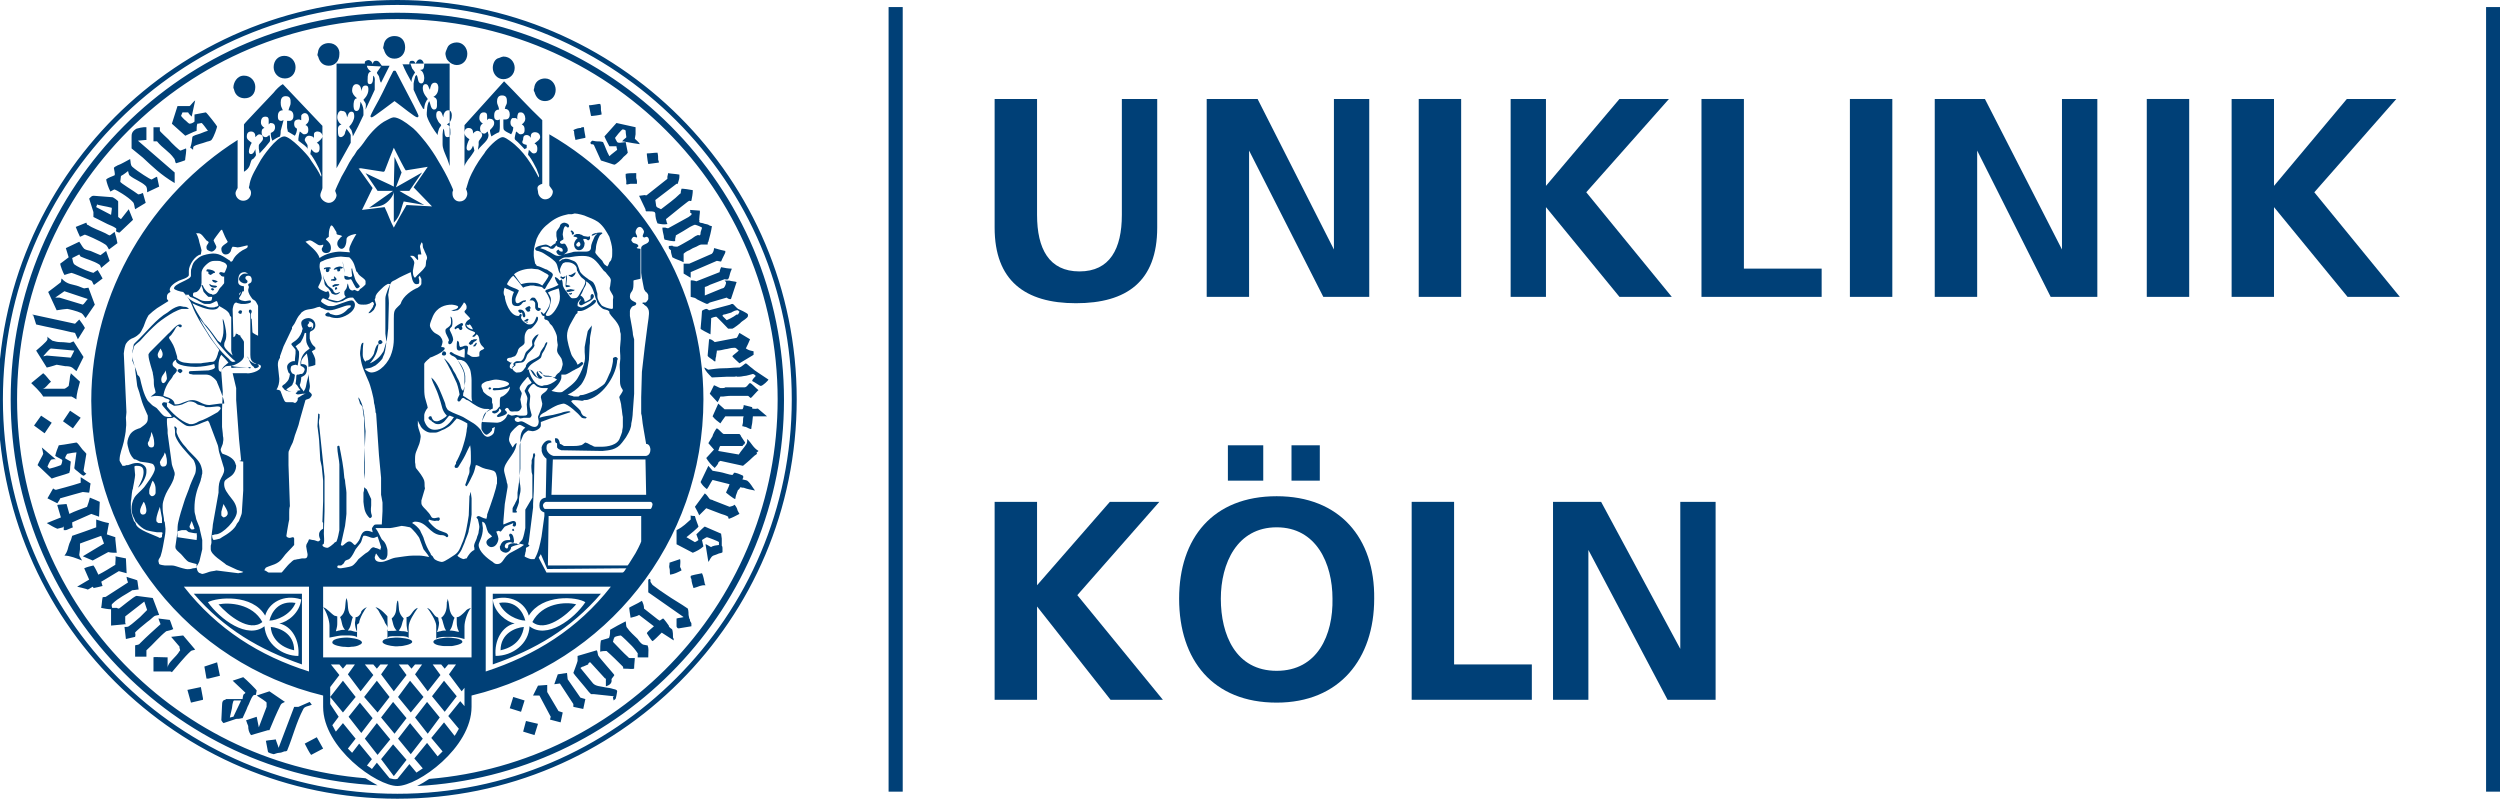 <?xml version="1.0" encoding="UTF-8"?>
<!DOCTYPE svg PUBLIC "-//W3C//DTD SVG 1.1//EN" "http://www.w3.org/Graphics/SVG/1.1/DTD/svg11.dtd">
<!-- Creator: CorelDRAW 2021.5 -->
<svg xmlns="http://www.w3.org/2000/svg" xml:space="preserve" width="626px" height="200px" version="1.1" style="shape-rendering:geometricPrecision; text-rendering:geometricPrecision; image-rendering:optimizeQuality; fill-rule:evenodd; clip-rule:evenodd"
viewBox="0 0 626 200.14"
 xmlns:xlink="http://www.w3.org/1999/xlink"
 xmlns:xodm="http://www.corel.com/coreldraw/odm/2003">
 <defs>
  <style type="text/css">
   <![CDATA[
    .fil0 {fill:#004077;fill-rule:nonzero}
   ]]>
  </style>
 </defs>
 <g id="Ebene_x0020_1">
  <polygon class="fil0" points="312.77,37.73 331.37,74.39 342.88,74.39 342.88,24.8 334.03,24.8 334.03,62.52 314.9,24.8 302.15,24.8 302.15,74.39 312.77,74.39 "/>
  <path class="fil0" d="M90.67 102.37c0,0.54 0.18,1.07 0.18,1.6l0.17 0.88c0,0.36 0,1.07 0,1.24l0.18 6.38 0 6.02c0,0.18 -0.18,1.6 -0.18,1.6 0,0.17 0,1.77 0,2.47 0,0.36 -0.17,0.89 -0.17,0.89 0,0.18 0,1.42 0,2.3 0.17,1.24 0.17,2.48 1.23,3.72 0.18,0.18 0.36,0.36 0.36,0.36 0.18,0 0.53,-0.18 0.53,-0.53 0,-0.18 -0.18,-0.71 -0.18,-0.71 -0.17,-0.71 0,-1.77 0,-1.95l0 -1.59 -1.06 -2.31c0,-0.18 -0.71,-0.53 -0.71,-0.71l0 -6.19 0.36 -7.8c-0.36,-2.48 0,-5.84 -1.77,-8.5 0,0.18 0,0.18 0,0.36 0,0.17 0.35,0.88 0.35,1.23 0.53,0.54 0.71,0.89 0.71,1.24zm-82.54 -23.38c0,0.18 0.53,1.6 0.71,2.31 3.01,0.71 6.02,1.24 8.86,1.95 0.35,0 0.7,0.17 0.88,0.17 0.18,0.53 0.53,1.07 0.71,1.6l1.77 -2.84c-0.35,-0.7 -0.89,-1.41 -1.42,-2.12 -0.35,0.35 -0.71,0.71 -1.06,1.06l-10.63 -2.3 0 0.17 0.18 0zm11.87 41.98c-2.13,0.71 -6.2,1.77 -6.2,1.77 -0.18,0 -0.53,-0.18 -0.71,-0.35l-1.42 2.48 2.48 1.24c0.18,-0.36 0.53,-0.71 0.71,-1.24 1.95,-0.53 5.49,-1.59 5.67,-1.59 0.18,0 1.42,0.17 1.59,0.17 0.18,-0.71 0.18,-1.59 0.36,-2.3l-2.48 -1.59c0,0.35 0,0.88 0,1.41zm-9.39 -21.61l7.09 0c0.35,0.18 0.7,0.36 1.23,0.71 0,-1.41 0.54,-3.01 0.89,-4.43l-2.3 -2.12c0,0.35 -0.18,0.71 -0.18,0.71 0,0.17 -0.18,1.59 -0.35,2.48 -0.18,0.17 -0.89,0.7 -1.07,0.7l-5.49 0c0.71,0 1.42,-1.24 2.13,-1.77 -0.71,-0.7 -1.24,-1.59 -1.95,-2.12l-3.01 2.48c0.53,0.53 2.3,2.12 3.01,3.36zm15.77 -54.37c0.17,0.88 0.53,1.95 1.06,3.01 0.35,-0.18 0.88,-0.53 1.06,-0.53 0.18,0 3.37,1.77 4.61,3.19 0.35,0.35 0.35,1.24 0.53,1.77l2.65 -1.6 -0.7 -2.48c-0.36,0.18 -0.89,0.36 -1.07,0.36 -0.17,0 -0.35,-0.18 -0.35,-0.18 -0.89,-0.71 -4.25,-2.66 -4.25,-3.01l0.17 -1.42c0.71,-0.35 1.78,-1.24 1.78,-1.24 0,0 0.17,0.89 0.35,1.07 1.24,1.06 3.01,1.59 4.07,2.65 0.36,0.36 0.36,1.07 0.36,1.6l3.01 -1.42 -0.53 -2.48c-0.53,0.18 -1.24,0.71 -1.42,0.71 -0.18,0 -3.37,-1.95 -4.78,-3.19 -0.54,-0.53 -0.36,-1.24 -0.54,-1.95 -1.06,0.53 -2.12,1.24 -3.18,1.6 -0.18,0.17 -0.89,0.35 -0.89,0.7 0,0.18 0.36,1.42 0.18,1.77 -0.71,0.36 -1.59,0.54 -2.12,1.07zm-14.53 28.16l2.13 4.6c0.88,-0.17 2.48,-0.35 2.65,-0.35 0.18,0 2.48,0.53 3.55,1.06 0.53,0.36 0.7,0.89 1.06,1.24l2.3 -3.36 -1.59 -4.25c-0.36,0 -0.89,0.17 -1.06,0.17 -0.18,0 -0.89,-0.35 -1.42,-0.53 -1.42,-0.53 -2.84,-0.35 -4.25,-1.95 -0.18,0.36 0,0.89 -0.36,1.07 -1.06,0.88 -2.12,1.59 -3.01,2.3zm4.07 -0.18l5.85 1.95c-0.36,0.36 -0.89,1.24 -1.24,1.42l-5.85 -1.77 -1.06 0 2.3 -1.6zm-0.35 32.59l2.48 1.77 1.95 -2.65 -2.66 -1.77 -1.77 2.65zm22.67 -73.68l0 3.54 0.89 0c1.41,1.77 3.01,2.48 4.25,4.25 0.35,0.36 0.17,0.89 0.53,1.24 0.71,-0.17 1.59,-0.53 2.12,-0.7 0.18,0 0.18,-0.36 0.18,-0.54 0,-0.17 0.36,-2.12 0.18,-2.48 -0.53,0.18 -1.24,0.54 -1.42,0.54 -0.18,0 -2.12,-1.77 -3.01,-2.84 -0.18,-0.17 -2.12,-1.95 -2.12,-2.12l0 -0.89 -1.6 0zm-16.83 23.91l-2.65 1.07c0.35,0.88 0.71,1.77 1.06,2.47 0.53,-0.17 1.06,-0.53 1.24,-0.53 0.18,0 3.54,1.42 5.14,2.48 0.35,0.18 0.7,0.89 0.88,1.24l2.13 -1.59c-0.18,-0.89 -0.36,-1.77 -0.71,-2.83 -0.53,0.35 -1.06,0.88 -1.24,0.88 -0.18,0 -0.71,-0.35 -1.06,-0.53 -1.42,-0.71 -3.19,-1.24 -4.43,-2.13 -0.18,0.18 -0.18,-0.17 -0.36,-0.53zm14.17 -16.29c2.48,2.3 4.43,4.25 7.97,6.37l0 -2.65 -9.21 -7.97c1.6,-0.18 2.13,-0.18 2.13,-0.18l0 -3.19 -0.71 0c-0.18,0 -1.24,0.18 -1.77,0.36 -1.24,0.7 -1.24,1.41 -1.24,2.12l0 2.83 2.83 2.31zm11.34 -11.34c0.18,0.36 0.53,0.71 0.89,1.06l0.88 -4.07c-0.53,0.36 -1.24,1.42 -1.42,1.42l-3.01 0 -1.41 4.43 3.36 3.01c0.89,-0.36 1.77,-0.89 2.84,-1.24 0,-0.53 0,-1.24 0.17,-1.77 0.36,0 0.89,-0.18 1.06,-0.18 0.18,0 1.07,1.24 1.6,1.95 -0.71,0.17 -1.42,0.53 -1.95,0.71 -0.53,0.17 -1.95,0.53 -1.95,0.88 0,0.18 -0.17,1.77 -0.53,2.66 0.36,0.17 0.53,0.35 0.71,0.53 0,-0.36 0,-0.71 0.18,-0.89 0.88,-0.53 2.12,-0.7 3.01,-1.06 0.35,-0.18 1.06,-0.18 1.42,-0.53 0.7,-0.89 1.41,-3.19 1.41,-3.37 0,-0.17 -2.65,-3.54 -2.83,-3.54 -0.18,0 -1.77,0.36 -2.83,0.53 0,0.18 0,0.36 0,0.53 0,0.18 0,0.89 0,1.24 -0.18,0.18 -0.71,0.54 -1.24,0.54 -0.18,0 -0.71,-0.54 -0.89,-0.71 -0.53,-0.36 -1.24,-1.24 -1.24,-1.24 0,0 0.18,-0.53 0.36,-0.89 -0.36,0 -0.36,0 1.41,0zm-24.8 21.61l1.07 3.37c0,0.35 0,0.88 0,1.23l3.54 1.78c0.71,0.35 1.42,0.53 2.12,1.06 0.18,0.18 0,0.35 0,0.71 0.18,0.18 0.54,0.35 0.89,0.35l3.37 -3.19 -1.07 -2.65 -1.95 2.48 -0.7 -0.54 0 -3.89c0,-0.18 -1.24,-1.06 -1.42,-1.06l-4.61 -0.36c-0.53,0 -0.53,0 -1.24,0.71zm1.95 1.42c0,0.18 2.48,0.53 3.72,0.88 0,0.18 0,0.36 0,0.36l-0.18 1.41 -3.72 -1.94c0,-0.18 0.18,-0.36 0.18,-0.53l0 -0.18zm-12.57 40.91c0.88,-0.17 2.48,-0.71 2.48,-0.71l2.12 0.36c0.18,0 0.89,0 1.42,0.18 0.53,0.17 0.88,0.7 1.42,1.06l1.77 -3.54 -2.48 -3.9c-0.71,0.18 -0.53,0.35 -1.07,0.35 -0.17,0 -1.23,-0.18 -2.3,-0.18 -0.71,0 -1.24,-0.17 -1.95,-0.35 -0.71,-0.53 -1.24,-0.88 -1.24,-1.06l0 0.71c0,0.53 -2.48,2.48 -2.83,2.83l2.66 4.25zm1.06 -4.78l5.84 0.53c-0.17,0.36 -0.88,1.77 -0.88,1.77l-6.02 -0.53c-0.18,0 -0.54,0.18 -0.89,0.18 0.18,-0.18 1.59,-1.95 1.95,-1.95zm88.03 -71.38c0.7,1.77 1.41,3.01 2.3,4.61 0,-0.71 0.18,-1.24 0.53,-1.78 0,-0.17 0.36,-0.53 0.36,-0.53 0,-0.17 -0.54,-0.88 -0.71,-1.06 -0.18,-0.35 -0.36,-1.24 -0.54,-1.24l3.55 0c0,1.77 -0.53,1.42 -1.07,1.59 0.71,0.18 1.07,1.24 1.07,1.95 0,0.18 0,1.42 -0.71,1.42 -1.07,0 -0.71,-1.59 -1.24,-2.13 -0.18,0.18 -0.35,0.36 -0.35,0.54 -0.18,0.53 -0.36,1.59 -0.36,1.59l0 1.06c0,0.18 0,0.53 0,0.53 0.71,1.6 1.42,3.19 2.3,4.61 0,0.18 0.18,0.18 0.36,0.18 0,-0.53 0.18,-1.42 0.53,-1.95 0,-0.18 0.35,-0.36 0.35,-0.53 0,-0.18 -1.24,-1.24 -1.24,-2.66 0,-0.35 0,-1.06 0.71,-1.06 0.71,0 0.71,0.88 1.07,1.41 0.17,-0.88 0.35,-1.77 1.23,-1.77 0.71,0 0.89,0.71 0.89,1.24 0,0.71 -0.18,1.77 -1.24,2.31 1.06,0.35 0.89,1.06 0.89,1.77 0,0.17 0.17,1.41 -0.71,1.41 -0.89,0 -0.89,-1.59 -1.24,-2.12 -0.36,0.53 -0.53,1.59 -0.53,2.12 0,0.18 -0.18,1.24 0,1.77 0.53,1.6 1.59,3.19 2.65,4.61 0,-0.53 0.18,-1.06 0.36,-1.59 0.17,-0.36 0.53,-0.71 0.53,-0.89 0,-0.18 -0.53,-0.53 -0.71,-0.88 -0.35,-0.71 -0.53,-0.89 -0.53,-1.6 0,-0.35 0,-1.06 0.71,-1.06 0.71,0 0.88,1.24 1.06,1.59 0,-0.71 0.35,-1.77 1.24,-1.77 0.71,0 0.89,0.71 0.89,1.24 0,0.71 -0.18,1.77 -1.24,2.3 0.88,0.36 0.88,1.07 0.88,1.77 0,0.36 0.18,1.42 -0.71,1.42 -1.06,0 -0.53,-1.59 -1.06,-2.12 0,0 -0.18,1.06 -0.18,1.41l0 2.48c0,1.07 0.53,2.13 0.89,3.02 0.35,0.7 0.89,2.47 0.89,2.47l-0.01 -25.68 -6.55 0c0.18,0 -0.18,-1.06 -0.88,-1.06 -0.54,0 -0.89,0.53 -1.07,1.06 -0.35,-0.53 -0.35,-0.71 -0.88,-0.71 -0.54,0 -0.71,0.18 -0.71,0.71 0,0.18 0,0.18 0,0.18l-1.77 0 0 -0.18zm-39.5 8.68c1.59,0 2.66,-1.06 2.66,-2.83 0,-1.42 -1.07,-2.84 -2.84,-2.84 -1.77,0 -2.65,1.77 -2.65,3.01 0,0.18 0.17,0.36 0.17,0.53 0.36,1.6 1.6,2.13 2.66,2.13zm25.68 135.14c-0.18,0 -3.72,0 -3.72,1.24 0,0.71 2.48,1.06 2.66,1.06 0.88,0 1.24,0.18 2.13,0 0.7,0 1.59,-0.17 2.12,-0.53 0.18,0 0.53,-0.35 0.53,-0.53 -0.18,-1.06 -3.54,-1.24 -3.72,-1.24zm7.26 -144.53c-0.53,0 -0.7,0.18 -0.88,0.89 0,-0.53 -0.53,-1.07 -1.07,-1.07 -0.17,0 -0.88,0.18 -0.88,0.54l0 0.35 -7.09 0 0 26.21 3.55 -6.37 0 -1.95c0,-0.18 -0.53,-0.89 -1.07,-1.59 0,0.35 -0.35,0.7 -0.35,1.06 0,0.35 -0.53,1.06 -1.06,1.06 -0.71,0 -0.71,-0.88 -0.71,-1.42 0,-0.7 -0.18,-1.41 0.88,-1.77 -0.53,-0.17 -1.06,-1.06 -1.06,-1.77 0,-0.18 0,-0.53 0.18,-0.88 0,-0.18 0.18,-0.54 0.53,-0.71 0.18,-0.18 0.35,0 0.53,0 0.89,0 1.07,0.71 1.24,1.59 0.18,-0.53 0.36,-1.42 1.07,-1.42 0.7,0 0.7,0.71 0.7,1.24 0,0.71 -0.53,1.78 -1.24,2.48 0,0.18 0.36,0.71 0.54,0.89 0.17,0.53 0.35,1.06 0.35,1.59 0.89,-1.59 1.77,-3.36 2.66,-5.31 0,-0.53 0,-0.53 0,-0.71 0,-0.89 0,-1.42 -0.71,-2.66 -0.18,0.36 0,2.31 -1.06,2.31 -0.71,0 -0.71,-1.07 -0.71,-1.42 0,-0.35 0,-1.77 0.88,-1.77 -0.71,-0.53 -1.24,-1.24 -1.24,-1.95 0,-0.53 0.18,-1.59 1.07,-1.59 0.88,0 1.24,0.88 1.24,1.77 0.17,-0.53 0.17,-1.42 1.06,-1.42 0.71,0 0.71,0.53 0.71,1.06 0,1.42 -1.24,2.48 -1.24,2.48 0,0.18 0.35,0.53 0.53,0.89 0.18,0.53 0,1.06 0,1.59l2.3 -4.96 0 -2.12c0,-0.18 0.18,-0.89 -0.35,-1.42 -0.18,0.35 0.17,2.13 -0.89,2.13 -0.71,0 -0.53,-0.89 -0.53,-1.42 0,-0.53 0,-1.59 0.89,-1.77 -0.54,-0.18 -1.07,-0.89 -1.07,-1.42l3.54 0.18c-0.35,0.53 -1.06,1.42 -1.06,1.59 0,0.18 0.36,0.53 0.53,0.89 0.18,0.53 0.18,1.24 0.53,1.59l2.13 -4.25c-1.77,0 -1.95,0 -1.95,0 -0.53,-0.71 -0.71,-1.24 -1.42,-1.24zm-20.19 1.6c0,-1.42 -1.06,-2.84 -2.83,-2.84 -1.6,0 -2.66,1.24 -2.66,2.84 0,1.41 1.06,2.83 2.83,2.83 1.6,0 2.66,-1.24 2.66,-2.83zm-45.87 134.43c1.42,-1.42 3.36,-2.3 4.96,-3.37 0.53,0 1.06,-0.17 1.59,-0.17 -0.18,-0.89 -0.18,-1.6 -0.35,-2.31 -0.89,-0.35 -1.78,-0.53 -2.66,-0.88l0 0.18c0,0.17 0.18,0.88 0.35,1.24l-5.49 3.54c-0.17,0.18 -0.35,0 -0.88,0.18 -0.18,0.88 -0.18,1.77 -0.36,2.65 0.79,0.16 1.58,0.32 2.48,0.35l0 4.08 3.72 -0.35c-0.17,-0.18 -0.17,-0.36 -0.17,-0.36l0 -1.59 4.78 -3.72 0.71 2.12c-0.53,0.54 -1.24,1.24 -1.77,1.77 -0.89,0.71 -1.77,1.6 -2.84,2.31 -0.18,0.17 -0.71,0.17 -1.06,0.17l0.35 3.02 2.31 -0.54c0.17,-0.71 0,-0.71 0,-1.06 0,-0.18 2.3,-2.13 3.01,-2.66 0.17,-0.17 0.53,-0.35 0.7,-0.53 1.07,-0.88 0.89,-1.06 2.31,-1.24 -0.53,-1.41 -1.06,-2.83 -1.6,-4.25 -1.41,-0.18 -4.07,-0.53 -4.07,-0.53 -0.53,0 -4.25,3.19 -4.43,3.19 -0.18,0 -0.53,-0.18 -0.53,-0.18l-1.15 0c-0.13,-0.53 -0.2,-0.91 0.09,-1.06zm-12.4 -19.13c0.18,0 0.18,-1.06 0.18,0.71l0.53 0c0.18,0 1.24,-0.53 1.77,-0.71 -0.18,-0.35 -0.18,-0.89 -0.18,-1.24l4.79 -2.12 1.94 0.7 0.18 -3.72c-0.71,-0.35 -1.59,-0.7 -2.48,-1.06 -0.18,0.71 -0.35,1.42 -0.71,2.3 -1.41,0.54 -3.01,1.07 -4.43,1.78l-0.7 -2.48 -1.95 0.17c-0.18,0 -0.36,0 -0.36,0.18l0.89 3.01 -3.54 1.42c0.88,0.53 1.77,1.06 2.65,1.42l1.42 -0.36zm-2.83 -12.22c1.41,-0.53 3.01,-0.89 4.42,-1.42 0,-0.35 0.18,-0.53 0.18,-0.88 0,-0.89 0.18,-1.6 0.18,-1.95 -0.53,-0.36 -1.42,-0.71 -1.42,-0.89 0,-0.17 0.36,-0.88 0.53,-1.06 0.71,-0.18 2.13,-0.36 2.31,-0.36l-0.54 3.9c0,0.36 0.71,0.71 1.07,1.07 0.35,0.35 1.06,0.88 1.24,0.88 0.18,0 0.53,-0.35 0.71,-0.53 -0.36,-0.18 -0.53,-0.35 -0.71,-0.71l0.71 -4.25c-0.36,-0.53 -0.89,-0.89 -1.24,-1.42 -0.36,-0.53 -1.07,-1.41 -1.24,-1.41 -0.18,0 -2.84,0.53 -4.43,0.7 -0.36,0.89 -0.71,1.77 -0.89,2.66 0.53,0.36 1.77,0.89 1.77,1.06 0,0.36 -0.17,1.07 -0.35,1.24 -0.89,0.36 -2.66,0.89 -2.83,0.89 -0.18,0 -0.54,-0.53 -0.54,-0.53 0,0 0.71,-1.77 1.07,-1.77 0.88,-0.18 1.06,0 1.06,0l-3.54 -3.01c0.18,0.7 0.35,1.41 0.35,1.59 0,0.18 -1.06,1.95 -1.42,2.83l3.55 3.37zm6.9 19.13c0,-0.18 0.18,-1.24 0.18,-1.42 0,-0.18 0,-0.89 0,-1.42 1.77,-0.7 3.54,-1.24 5.32,-1.94l0.7 1.94 -5.31 3.19 2.48 1.06 3.9 -2.12c0.7,0.18 1.41,0.18 2.12,0.18l-0.35 -3.37c0,-0.18 0,-0.35 0,-0.53l-2.13 -0.71 0.53 -2.83c-1.06,-0.18 -2.12,-0.53 -3.19,-0.89 0,0.53 0,0.71 0,1.95 -1.94,0.71 -3.89,1.42 -6.02,2.13 -0.17,0.7 -0.35,1.24 -0.71,1.94 -0.35,0.89 -0.35,1.95 -1.23,3.02 1.41,0 3.01,0.7 4.42,1.23 -0.18,-0.35 -0.71,-1.06 -0.71,-1.41zm2.13 8.68c0.18,0 0.89,-0.53 1.24,-0.71 0.18,0.18 0.18,0.18 0.18,0.35 0.88,-0.17 1.59,-0.35 2.3,-0.53 -0.18,-0.35 -0.18,-0.71 -0.35,-1.06l4.42 -2.66c0.71,0.18 1.24,0.35 1.95,0.53l-0.18 -3.72 -2.65 -0.53c0.17,0.18 0,1.24 0,1.77 0,0.18 0,0.36 0,0.36 -1.42,0.88 -2.84,1.77 -4.25,2.48 -0.36,-0.71 -0.71,-1.6 -1.24,-2.31 -0.71,0.18 -1.6,0.36 -2.31,0.71l1.24 2.83 -3.01 1.78c0.71,0.18 1.6,0.35 2.13,0.53 0.17,0 0.35,0.18 0.53,0.18zm-9.03 -41.8l-2.66 -1.77 -1.77 2.48 2.65 1.94 1.78 -2.65zm37.9 69.43l0 -0.36 -0.53 -2.83 -3.37 0.71 0.89 3.19 3.01 -0.71zm55.26 -0.71l-3.37 -4.07 -3.01 4.07 3.19 3.89 3.19 -3.89zm-15.94 1.42l-2.83 3.54 3.18 4.07 2.84 -3.72 -3.19 -3.89zm-75.1 -109.99c0,0.35 0.71,2.3 1.07,2.83 0.53,-0.18 1.59,-0.53 1.77,-0.53 0.17,0 3.36,1.24 4.96,1.95 0.35,0.17 0.35,0.88 0.7,1.06l2.13 -1.6c-0.36,-0.7 -0.89,-1.59 -1.24,-2.12 -0.36,0.18 -1.06,0.71 -1.06,0.71 -0.18,0 -3.37,-1.06 -4.79,-2.13 -0.35,-0.35 -0.35,-0.88 -0.53,-1.59l1.77 -0.89c0.18,0.18 0.18,0.36 0.36,0.53 1.59,0.71 3.19,1.07 4.6,1.95 0.36,0.18 0.36,0.53 0.53,0.89l2.13 -1.77 -0.89 -2.48 -1.41 1.06c-0.89,-0.35 -1.6,-0.71 -2.48,-1.06 -0.53,-0.18 -1.07,-0.18 -1.6,-0.54 -0.53,-0.53 -0.71,-1.06 -1.24,-1.77l-3.36 1.6 0.71 2.3c-0.89,0.71 -2.13,1.6 -2.13,1.6zm82.54 108.57l-3.19 -4.07 -3.19 4.07 3.37 3.89 3.01 -3.89zm-11.69 -4.07l-3.19 4.07 0 -2.48 2.3 -3.01 -2.12 -2.66 2.12 0 0.89 1.06 0.88 -1.06 2.13 0 -1.77 2.48 3.19 4.25 3.19 -4.07 -2.13 -2.66 2.12 0 0.89 1.06 0.89 -1.06 1.94 0 -1.77 2.48 3.19 4.25 3.19 -4.07 -1.95 -2.66 2.3 0 0.89 1.06 0.89 -1.06 1.77 0 -1.77 2.48 3.18 4.25 3.19 -4.07 -1.95 -2.66 2.13 0 0.88 1.06 0.89 -1.06 1.95 0 -1.77 2.48 3.18 4.25 0.71 -0.88 0 4.6 -1.06 -1.24 -3.01 3.72 2.66 3.19c-0.36,0.53 -0.53,1.06 -1.07,1.77l-2.65 -3.37 -3.19 3.9 2.83 3.37c-0.35,0.35 -0.88,0.88 -1.24,1.24l-2.65 -3.37 -3.19 3.9 2.12 2.48c-0.53,0.35 -1.06,0.71 -1.59,1.06l-1.77 -2.13 -3.01 3.72c-0.71,0.18 -1.24,0 -1.95,-0.17l-3.19 -3.9 -1.24 1.59c-0.35,-0.35 -0.71,-0.53 -1.24,-0.88l1.24 -1.6 -3.19 -3.89 -1.77 2.3c-0.35,-0.35 -0.71,-0.71 -1.06,-1.06l1.94 -2.48 -3.18 -3.9 -1.77 2.13c-0.36,-0.53 -0.54,-1.07 -0.89,-1.6l1.59 -2.12 -2.12 -3.19 0 -1.77 3.19 3.89 3.19 -3.89 -3.19 -4.07zm12.93 13.28l3.01 -3.9 -3.37 -4.07 -3.01 3.9 3.37 4.07zm-9.74 -29.23c0,0.36 -0.18,1.42 -0.18,1.42 0,0.71 0.18,1.59 0.53,2.31 -0.35,0 -1.06,-0.18 -1.59,-0.36 -0.18,0 -0.53,0 -0.71,0 0.89,-1.06 0.71,-1.95 1.24,-3.36 -1.77,-1.24 -0.89,-3.19 -1.6,-4.79 -0.53,1.6 0.18,3.37 -1.59,4.79 0.53,1.06 0.35,2.3 1.24,3.18 -0.53,0 -0.89,0 -1.42,0.18 -0.35,0 -0.53,0.18 -0.88,0.18 0.35,-1.24 0.35,-1.42 0.35,-2.3 0,-0.18 0,-0.89 0,-1.42 -0.18,0 -0.53,-0.18 -0.71,-0.18 -0.88,-0.53 -1.77,-1.77 -2.83,-2.13 0.89,1.25 1.59,3.37 1.59,4.61l0 3.01c1.78,-0.35 2.66,-0.53 3.19,-0.53l1.77 0c0.71,0 1.95,0.18 1.95,0.53l0 -3.19c0,-0.18 0.53,-0.35 0.53,-0.53 0,-0.88 1.42,-3.54 1.95,-3.9 -0.53,0.18 -1.06,0.54 -1.42,1.07 0,0.53 -0.88,1.59 -1.41,1.41zm10.45 5.14c-0.18,0 -3.72,0 -3.72,1.06 0,0.71 2.3,1.07 2.65,1.07 0.89,0.17 1.24,0 2.13,0 0,0 2.66,-0.36 2.66,-1.07 0,-0.88 -3.37,-1.06 -3.72,-1.06zm2.3 -5.14c0,0.89 0,1.24 0,1.42 0,0.71 0,0.71 0.18,1.77 0,0.18 0.17,0.54 0.17,0.54 0,0.17 -0.53,-0.18 -1.06,-0.18 -0.35,0 -0.88,0 -1.24,-0.18 0.89,-1.06 0.71,-1.77 1.24,-3.01 -1.59,-1.59 -1.06,-2.66 -1.42,-4.43l-0.17 0c-0.53,1.77 0.17,3.01 -1.42,4.43 0.35,1.06 0.35,2.12 1.24,3.01 -0.71,0.18 -1.6,0 -2.48,0.18 0.35,-0.71 0.18,-1.6 0.18,-2.31l0 -1.41c0,0 -1.77,-2.13 -3.01,-2.31 0.35,0.36 0.7,0.71 0.88,1.07 0,0.18 1.42,2.3 1.42,2.65 0,0.18 0.71,1.07 0.71,1.24l0 2.84c0,-0.53 1.06,-0.53 1.77,-0.53l1.77 0c0.71,0 1.77,0.17 1.77,0.53l0 -2.84c0,-1.41 1.42,-3.54 2.3,-4.78 -1.41,0.36 -1.59,2.3 -2.83,2.3zm10.27 5.14c-0.17,0 -3.54,0.18 -3.54,1.06 0,0.89 2.48,1.07 2.66,1.07 0.88,0 1.24,0 1.94,0 0,0 2.66,-0.36 2.66,-1.07 0,-0.88 -3.01,-1.06 -3.72,-1.06zm2.31 -5.14c0,0.54 0,1.24 0,1.24 0,0.18 0,0.89 0.17,1.42 0,0.35 0.36,0.71 0.36,1.07 -0.71,-0.18 -1.6,-0.36 -2.31,-0.36 0.89,-1.06 0.71,-2.3 1.24,-3.19 -1.77,-1.41 -1.06,-3.19 -1.77,-4.78 0,0.18 0,0.53 -0.18,0.88 0,0.18 0,0.36 0,0.36 0,1.06 -0.17,2.66 -1.41,3.54 0.53,0.71 0.53,2.3 1.24,3.19 -0.53,0 -0.89,0 -1.42,0.18 -0.35,0 -0.53,0.18 -0.89,0.18 0.18,-0.18 0.54,-1.6 0.54,-2.31 0,-0.18 -0.18,-0.53 -0.18,-1.06 0,-0.35 -0.36,-0.35 -0.36,-0.35 -0.88,-0.36 -1.24,-1.95 -2.48,-2.31 0.71,0.71 2.31,3.37 2.31,4.43l0 3.37c0,-0.36 1.41,-0.54 1.95,-0.54l1.77 0c0.71,0 1.59,0 3.36,0.54l0 -3.19c0,-1.24 0.71,-3.55 1.6,-4.61 -0.53,0.18 -1.07,0.36 -1.42,0.89 -0.53,0.53 -1.59,1.59 -2.12,1.41zm0 19.84l-3.19 -3.89 -3.01 3.89 3.18 3.9 3.02 -3.9zm-33.48 13.11l-1.59 -2.84 -3.02 1.6c0.54,1.06 1.07,2.12 1.6,2.83 1.06,-0.53 1.95,-1.06 3.01,-1.59zm-12.4 1.41c0.18,0 0.89,-0.35 1.42,-0.35 0.35,0 0.88,-0.18 1.24,-0.35 0.18,0 0.53,0 0.71,-0.18 1.41,-3.37 2.3,-7.09 4.07,-10.45 0.35,-0.71 1.42,-0.71 2.12,-1.06 -0.17,-0.18 -0.35,-0.53 -0.53,-0.71l-2.83 1.24 -1.06 0 -3.9 10.27c-0.18,-0.71 -0.53,-1.42 -0.71,-2.12 -0.88,0.17 -1.77,0.17 -2.48,0.35 0.18,1.06 0.36,1.95 0.54,2.83 0.17,0.18 1.23,0.53 1.41,0.53zm-16.83 -18.95l0.54 0 2.83 -0.7 -0.71 -3.37 -3.19 1.06 0.53 3.01zm-8.32 -12.4c-0.35,-0.7 -0.53,-1.59 -0.88,-2.3l-2.84 -0.35c0.18,0.53 0.36,1.06 0.53,1.42 -1.77,1.59 -3.54,3.18 -5.13,4.78 -0.36,0.53 -0.89,0.35 -1.24,0.53 0,0.35 0,2.83 0,2.83l2.83 0 0 -1.59c1.77,-1.6 3.19,-3.37 4.96,-4.78 0.53,-0.18 1.06,-0.18 1.77,-0.54zm19.48 26.57l4.25 -1.24c0.18,0 0.18,0 0.36,0 0.88,-2.12 1.77,-4.25 2.83,-6.37 0.18,-0.36 0.71,-0.53 1.06,-0.71l-3.89 -2.66 -3.19 1.06c0.89,0.54 2.48,1.6 2.48,1.78l0 1.06 -1.95 5.13c-0.18,-0.88 -0.35,-1.77 -0.53,-2.65l-2.66 0.88c0.18,0.54 0.36,1.07 0.53,1.42 0,0.89 0.18,1.59 0.71,2.3zm36.84 0.89l3.19 3.89 3.01 -3.89 -3.19 -3.9 -3.01 3.9zm-4.25 5.13l3.19 4.25 3.19 -4.07 -3.37 -3.89 -3.01 3.71zm8.51 -10.44l3.18 4.07 3.01 -4.07 -3.18 -3.9 -3.01 3.9zm-47.47 -4.43c-0.71,0 -0.89,0.53 -0.89,1.41l-0.18 3.72c0.18,0.36 0.36,0.53 0.54,0.71l3.18 -1.06c1.24,0 1.07,-0.18 1.6,-0.18 0.35,-0.88 0.88,-1.77 1.24,-2.83 0.53,-0.89 0.71,-1.95 1.42,-2.84 0.17,-0.17 0.53,-0.17 0.7,-0.17 0,-0.36 0.18,-0.89 0.18,-1.07 0,-0.17 -2.48,-2.65 -3.37,-3.36l-2.65 0.88 3.19 3.01c-0.18,0.54 -0.54,-0.17 -0.71,1.6l-4.25 0 0 0.18zm1.95 4.25c-0.36,0 -0.54,0.18 -0.89,0.18 0.18,-0.71 0.35,-1.6 0.53,-2.31 0,0 0.18,-1.95 0.53,-1.95l1.77 0 -1.94 4.08zm59.68 -2.48l0 -2.84c33.66,-8.14 58.1,-38.25 58.1,-74.21 0,-28.34 -15.59,-53.13 -38.61,-66.42l0 12.76c0,0.35 0.88,1.06 0.88,1.59 0,0.89 -0.71,1.95 -1.95,1.95 -0.88,0 -1.77,-0.89 -1.77,-1.95 0,-0.53 -0.7,-1.42 1.07,-1.95l0 -15.94c-3.55,-3.36 -6.38,-6.55 -9.57,-9.74l-9.92 10.98 0 10.45c0,-0.53 0.53,-1.24 0.89,-1.77 0.35,-0.36 1.59,-2.13 1.59,-2.3 0,-0.18 -0.17,-0.89 -0.35,-1.24 -0.18,0.53 -0.53,1.24 -1.06,1.24 -0.54,0 -0.54,-0.54 -0.54,-0.71 0,-0.53 0.36,-1.6 0.71,-2.13 -0.88,-0.53 -1.24,-1.06 -1.24,-1.59 0,-0.53 0.18,-1.24 1.07,-1.24 0.53,0 1.06,0.35 1.06,1.06 0,0.18 0,0.36 0,0.36 0.18,-0.36 0.88,-0.71 1.06,-0.71 0.36,0 1.24,0.35 1.24,1.06 0,0.71 -0.88,1.24 -0.88,1.77l0 0.71c0,0.18 -0.18,0.89 -0.18,1.24 1.06,-1.42 2.66,-2.3 2.66,-3.72 0,-0.18 -0.18,-0.53 -0.18,-0.89 -0.36,0.18 -0.53,0.54 -0.89,0.54 -0.71,0 -1.06,-0.54 -1.06,-1.24 0,-0.54 0.18,-1.07 0.71,-1.24 -0.71,-0.53 -0.89,-0.89 -0.89,-1.42 0,-0.53 0.18,-1.42 1.07,-1.42 0.35,0 0.88,0 0.88,0.89 0,0.71 0,0.88 0,1.06 0.36,-0.53 0.53,-0.35 0.71,-0.35 0.53,0 1.06,0.35 1.06,1.06 0,0.53 -0.18,0.89 -1.06,1.77 0,0.53 0.18,1.06 0.35,1.59 0.53,-0.35 1.42,-0.88 1.95,-1.06 0.18,-0.53 0.18,-1.24 0.18,-1.42l0 -1.77c-0.18,0 -0.36,0.18 -0.53,0.18 -0.89,0 -0.89,-0.71 -0.89,-1.24 0,-0.53 0.18,-1.42 1.24,-1.42 -0.18,-1.06 -0.53,-1.24 -0.53,-1.94 0,-0.71 0.18,-1.6 1.24,-1.6 1.24,0 1.24,0.89 1.24,1.6 0,0.88 -0.35,0.7 -0.53,1.77 1.06,0 1.24,0.88 1.24,1.41 0,0.53 -0.18,1.24 -1.06,1.24 -0.18,0 -0.36,0 -0.54,0l0 1.6c0,0.35 0,0.88 0.18,1.06 0.53,0.53 1.24,0.71 1.77,1.06 0.36,-0.53 0.53,-1.24 0.53,-1.77 -0.7,-0.35 -0.7,-0.88 -0.7,-1.24 0,-0.17 0,-0.35 0.17,-0.71 0.18,-0.17 0.18,-0.35 0.36,-0.35 0.17,0 0.35,0 0.71,0 0.17,0 0.35,0.18 0.53,0.35 0,-0.17 -0.18,-0.17 0,-1.06 0.17,-0.71 0.35,-0.71 0.88,-0.71 0.71,0 1.07,0.89 1.07,1.6 0,0.53 -0.36,1.06 -0.89,1.41 0.71,0.36 0.71,0.89 0.71,1.42 0,0.53 -0.18,1.06 -1.07,1.06 -0.35,0 -0.7,-0.53 -1.06,-0.7 -0.18,0.53 -0.35,1.59 -0.35,1.59 0,0.18 0,0.35 0.18,0.53 0.88,0.71 1.59,1.6 2.3,2.3 0.18,-0.17 0.53,-0.17 0.53,-0.35l0 -0.71c-1.77,-0.35 -0.89,-1.06 -0.89,-1.42 0,-0.35 0,-1.06 0.89,-1.06 0.35,0 0.71,0.18 1.06,0.71 -0.18,-1.06 0.36,-1.42 1.07,-1.42 0.53,0 1.24,0.36 1.24,1.24 0,0.71 -1.07,1.24 -1.42,1.6 0.71,0.35 0.71,0.88 0.71,1.41 0,0.54 -0.18,1.07 -0.89,1.07 -0.53,0 -0.71,-0.53 -1.24,-0.89 0,0.36 -0.18,0.89 -0.18,1.06 0,0.18 0,0.36 0.18,0.36 0.89,1.24 1.42,2.3 1.95,3.36 0.18,0.53 0.35,0.89 0.53,1.42 0,0.18 0.18,0.35 0,0.71 -1.59,-3.01 -3.72,-6.73 -7.26,-9.21 -0.53,-0.36 -1.24,-0.89 -1.77,-0.89 -1.24,0 -4.08,3.01 -4.61,4.08 -0.17,0.17 -0.35,0.53 -0.53,0.71 -1.06,1.41 -2.48,3.71 -3.36,6.02 -0.18,0.53 -0.54,1.77 -0.54,1.77 0,0.18 0,0.18 -0.17,0.35 0.17,0.36 0.35,0.89 0.35,1.24 0,0.71 -0.53,1.95 -1.95,1.95 -1.06,0 -1.77,-0.89 -1.77,-1.95 0,-0.18 0,-0.35 0,-0.35 0,-0.18 0.18,-0.53 0.18,-0.53 0,-0.18 -0.89,-2.13 -1.42,-3.19 -0.88,-1.77 -1.95,-3.54 -3.01,-5.31 -0.89,-1.42 -2.12,-3.19 -3.36,-4.61 -0.89,-1.06 -1.95,-2.3 -3.02,-3.01 -0.88,-0.71 -2.83,-2.13 -4.07,-2.13 -0.53,0 -1.42,0.53 -1.77,0.71 -1.95,0.89 -4.07,3.19 -5.31,4.96 -0.71,1.06 -1.42,1.95 -2.13,2.66 -0.35,0.53 -0.71,1.24 -1.06,1.59 -0.36,0.53 -0.53,0.89 -0.89,1.42 -0.53,1.06 -1.24,2.3 -1.95,3.54 -0.53,1.06 -1.59,3.37 -1.59,3.54 0,0 0.35,0.89 0.35,1.07 0,0.7 -0.7,1.94 -1.94,1.94 -0.89,0 -2.13,-0.88 -2.13,-1.94 0,-0.54 0.53,-1.42 0.53,-1.77l0 -15.59 -9.92 -10.45c-0.7,0.35 -1.77,1.42 -2.3,2.13 -2.48,2.65 -7.44,7.79 -7.44,7.97l0 11.86c1.77,-1.06 1.42,-2.12 1.95,-3.01 0.18,-0.18 0.53,-0.35 0.53,-0.35 0.18,-0.36 0.53,-0.53 0.53,-0.89 0,-0.18 -0.17,-1.06 -0.17,-1.42 -0.18,0.54 -0.54,1.24 -1.07,1.24 -0.53,0 -0.53,-0.53 -0.53,-0.7 0,-0.54 0.35,-1.6 0.71,-2.13 -0.89,-0.71 -1.24,-0.89 -1.24,-1.59 0,-0.54 0.18,-1.24 1.06,-1.24 0.71,0 1.07,0.53 1.07,1.06 0,0.18 0,0.18 0,0.35 0.53,-0.53 0.7,-0.7 1.06,-0.7 0.53,0 0.88,0.35 0.88,1.06 0,0.71 -1.06,1.24 -1.06,1.77l0 0.71c0,0.17 0.18,0.88 0.18,1.24 0.88,-0.89 1.95,-2.13 2.48,-2.84 0.17,-0.17 0.17,-0.53 0.17,-0.7 0,-0.18 0,-0.71 -0.17,-1.07 -0.36,0.18 -0.53,0.53 -0.89,0.53 -0.71,0 -1.06,-0.53 -1.06,-1.06 0,-0.53 0,-1.06 0.71,-1.24 -0.71,-0.53 -0.89,-0.88 -0.89,-1.42 0,-0.53 0.18,-1.41 1.06,-1.41 0.36,0 0.89,0 0.89,0.88 0,0.71 0,0.89 0,1.07 0.18,-0.18 0.35,-0.36 0.35,-0.36 0.71,0 1.24,0.18 1.24,1.07 0,0.53 -0.17,1.06 -1.06,1.41 0,0.18 0,0.18 0,0.36 0,0.53 0.18,1.06 0.36,1.59 0.53,-0.35 1.41,-0.89 1.94,-1.06 0.18,-0.53 0.18,-1.24 0.18,-1.42l0.71 -2.66c-0.18,0 -0.35,0.18 -0.53,0.18 -0.89,0 -0.89,-0.71 -0.89,-1.24 0,-0.53 0.18,-1.42 1.24,-1.42 -0.35,-0.88 -0.53,-0.88 -0.53,-1.95 0,-0.71 0.18,-1.59 1.24,-1.59 1.24,0 1.24,0.88 1.24,1.59 0,0.18 0,0.53 -0.18,0.89 -0.17,0.35 -0.17,0.53 -0.35,1.06 1.06,0 1.24,0.89 1.24,1.42 0,0.53 -0.18,1.24 -1.06,1.24 -0.18,0 -0.36,0 -0.54,0l0 1.59c0,0.36 0.18,0.71 0.18,1.07 0.53,0.35 1.24,0.7 1.77,1.06 0.36,-0.53 0.54,-1.24 0.54,-1.77 -0.71,-0.36 -0.71,-0.89 -0.71,-1.24 0,-0.53 0.18,-1.07 1.24,-1.07 0.17,0 0.35,0.18 0.53,0.18 0,-0.18 0,-0.18 0,-1.06 0,-0.35 0.53,-0.71 0.88,-0.71 0.89,0 1.07,1.06 1.07,1.59 0,0.18 -0.18,0.71 -0.36,0.89 -0.17,0.18 -0.35,0.35 -0.53,0.53 0.71,0.18 0.71,0.89 0.71,1.24 0,0.53 -0.18,1.06 -1.06,1.06 -0.36,0 -0.71,-0.53 -1.07,-0.7 -0.17,0.53 -0.35,1.59 -0.35,1.77 0,0.17 0,0.35 0,0.53 0.89,0.71 2.3,1.59 2.3,2.12l0 -0.88c0,-0.36 -0.71,-1.06 -0.71,-1.42 0,-0.35 0.36,-1.06 1.07,-1.06 0.35,0 1.24,0.18 1.24,0.71l0 -1.07c0,-0.53 0.53,-0.71 0.88,-0.71 0.53,0 1.24,0.36 1.24,1.24 0,0.54 -0.88,1.24 -1.41,1.6 0.7,0.35 0.7,0.88 0.7,1.41 0,0.54 -0.18,1.07 -0.88,1.07 -0.53,0 -0.89,-0.53 -1.24,-0.89 0,0.36 -0.18,0.89 -0.18,1.07 0,0.17 0,0.35 0.18,0.35 0.88,1.24 1.42,2.3 1.94,3.36 0.18,0.54 0.36,0.89 0.54,1.42 0,0.18 0.18,0.36 0,0.71 -0.36,-0.71 -0.71,-1.42 -1.07,-1.95 -0.53,-0.88 -1.24,-1.77 -1.77,-2.66 -0.53,-0.88 -4.78,-5.49 -6.37,-5.49 -1.95,0 -5.67,5.49 -5.85,5.85 -1.06,1.95 -2.48,4.07 -2.83,6.02 0,0.36 -0.18,0.71 -0.18,0.89 0,0.35 0.53,0.53 0.53,1.41 0,0.89 -0.71,1.95 -1.95,1.95 -1.06,0 -1.94,-0.88 -1.94,-1.95 0,-0.35 0.53,-1.23 0.53,-1.23l0 -12.05c-21.26,13.46 -36.67,37.73 -36.67,65.36 0.18,35.6 24.45,65.71 58.1,73.85l0 2.84c0,10.27 13.46,19.83 18.6,19.83 5.13,0.01 18.59,-9.56 18.59,-19.83zm0.71 -39.85c0,0.17 0,0.35 0,0.53 -0.88,0.35 -1.59,1.42 -1.95,2.12 -0.35,0 -0.7,0.18 -0.7,0.18 -0.36,0 -1.42,-0.53 -1.6,-0.88 0.53,-0.54 1.07,-1.42 1.24,-1.95 0.18,-0.36 0.36,-0.89 0.53,-1.24 0.18,-0.53 0.36,-1.07 0.53,-1.42 0.18,-0.53 0.54,-1.24 0.54,-1.77 0.35,-1.24 0.71,-3.72 0.71,-3.9l0 -4.07c0,-0.18 -0.18,-1.06 -0.18,-1.59 -0.18,0.17 -0.18,0.7 -0.36,1.06l-0.17 4.78c-0.36,2.3 -0.71,4.96 -1.78,7.26 -0.35,0.89 -0.7,1.95 -1.77,2.66 -0.35,0.18 -2.48,1.77 -3.18,1.77 -0.18,0 -1.07,-0.18 -1.6,-0.53 -0.35,-0.18 -0.53,-0.53 -0.71,-0.89 -0.17,-0.17 -0.53,-0.35 -0.53,-0.7 -0.71,-1.07 -1.24,-2.31 -1.59,-3.37 -0.18,-0.89 -0.71,-1.59 -1.06,-2.48 -0.36,-0.53 -1.24,-1.42 -1.95,-1.77 0,-0.18 0.53,-0.36 0.71,-0.36 3.01,0 3.54,3.02 6.37,3.37 0.36,0 0.71,0 1.06,0.18 0.18,0 0.36,0.35 0.54,0.35 0.17,0 0.35,-0.18 0.35,-0.35 0,-0.18 -0.18,-0.53 -0.53,-0.71 -0.53,-0.18 -0.89,-0.35 -1.42,-0.53 -0.53,-0.18 -0.71,-0.36 -1.06,-0.53 -0.71,-0.53 -1.42,-1.24 -1.95,-1.95 0,-0.18 0.18,-0.35 0.18,-0.35 0.35,0.17 1.24,0.35 1.41,0.35 0.18,0 0.54,-0.18 0.89,0 0.35,-0.35 0.35,-0.18 0.35,-0.53 0,-0.36 -0.17,-0.36 -0.35,-0.36 -0.18,0 -0.71,0.18 -0.89,0.18 -0.35,0 -0.7,0 -0.88,-0.35 -0.18,-0.36 -0.53,-0.89 -0.89,-1.24 -0.35,-0.53 -1.59,-1.42 -1.59,-2.13l0 -0.71 0.89 -3.01c-0.18,-0.71 0,-1.24 -0.18,-1.95 -0.36,-1.06 -1.24,-2.12 -1.95,-3.01 -0.35,-0.35 -0.18,-1.06 -0.35,-1.59 0,-0.18 0,-0.54 0,-0.89 0,-1.59 0.35,-1.77 1.06,-3.72 0.18,-0.53 0.35,-1.59 0.35,-1.77 0,-0.89 -0.53,-1.77 -0.71,-2.83 0,-0.71 0,-0.89 0,-1.24 0.18,0.35 0.36,0.88 0.54,1.06 0.35,1.06 1.77,1.95 2.65,1.95 0.71,0 0.89,0 1.07,0 0.88,0 1.41,-0.53 2.47,-0.89 0.36,-0.18 0.54,-0.35 0.89,-0.53 0.89,-0.53 1.42,-1.42 2.13,-2.13 0.7,0.18 1.77,0.71 2.65,1.24 0,0.18 0,0.54 0,0.71 0,0.18 -0.18,0.71 -0.18,1.24 -0.17,1.42 -0.7,3.19 -1.23,4.78 -0.36,0.89 -0.89,2.13 -1.42,3.01 0,0.18 0,0.18 0,0.36 -0.18,0.18 -0.36,0.53 -0.36,0.71 0,0.35 0.36,0.35 0.36,0.35 0.18,0 0.35,0 0.53,-0.18 0.53,-0.88 1.24,-1.94 1.77,-3.01 0.35,-0.71 0.71,-1.59 1.24,-2.48 0.18,0.89 0.18,2.48 0.18,2.66 0,0.18 0,1.06 0,1.42 0,0.53 -0.18,1.06 -0.35,1.59 0,0.36 0,0.71 0,0.89 0,0.35 -0.18,0.88 -0.36,1.24 -0.18,0.71 -0.71,2.12 -0.71,2.12 0,0.18 0.36,0.36 0.36,0.36 0.71,-1.07 1.06,-1.95 1.59,-3.01 0.35,-0.71 0.53,-1.6 0.71,-2.31 0.53,0 1.24,0.53 1.77,0.71 0.88,0.36 1.77,0.36 2.66,0.71 0.71,0.35 0.71,1.06 0.88,1.77 0,0 0,0.18 0,1.42 -0.17,0.35 -0.17,0.88 -0.35,1.41 -0.18,0.54 -0.36,1.24 -0.53,1.78 -0.53,1.59 -1.07,3.18 -1.6,4.6 0,0.18 0,0.18 0,0.35 0,0.18 -0.18,0.54 -0.18,0.71 -1.06,-0.17 -1.59,-0.7 -1.94,-0.7 -0.18,0 -0.54,0.17 -0.54,0.35 0,0.18 0.36,0.35 0.36,0.53 0,0 0.35,1.42 0.35,1.77 0,0.18 0,0.36 -0.17,1.24 0,0.36 -0.18,0.89 -0.36,1.24 -0.18,1.07 -1.06,1.95 -0.71,2.84zm-24.62 1.41c0.71,0.89 0.89,1.6 1.77,1.6 0.89,0 1.07,-1.07 1.07,-1.42 0,-0.18 0,-0.35 0,-0.89 0,-0.35 -0.18,-0.88 -0.36,-1.41 -0.17,-0.36 -0.35,-0.71 -0.53,-0.89 -0.18,-0.18 -0.35,-0.35 -0.53,-0.53 -0.53,-0.89 -0.88,-1.95 -1.59,-2.83l3.72 0c0.35,0 2.83,-0.54 2.83,-0.54 0.18,0 1.42,0.18 2.12,0.36 0.36,0.18 1.07,1.06 1.42,1.42 0.36,0.53 0.71,0.88 0.89,1.24 0.35,0.88 0.71,1.94 1.06,2.83 0.36,0.53 1.06,1.24 1.42,1.95 -0.89,-0.18 -1.77,-0.36 -2.66,-0.36 -0.88,0 -1.24,0 -1.24,0 -1.42,0 -3.19,0.36 -4.6,0.53 -1.07,0.18 -2.48,1.07 -3.55,1.07 -1.06,0 -1.59,-0.36 -1.59,-1.24 0.18,-0.35 0.18,-0.71 0.35,-0.89zm-1.06 -1.41c-0.35,0.17 -0.53,0.7 -1.06,1.06 -0.71,0.35 -1.6,1.24 -2.3,1.77 -0.18,0.18 -0.36,0.53 -0.54,0.71 -0.35,0.35 -0.71,0.88 -1.24,1.06 -0.35,0.18 -2.48,0.53 -2.65,0.53 -0.18,0 -0.89,0 -0.89,-0.35 0,-0.18 0.18,-0.35 0.18,-0.35l0.71 -0.01c0.17,0 0.35,-0.17 0.53,-0.35 0.35,-0.18 0.35,-0.71 0.71,-0.89 0,0 0.35,-0.17 0.35,-0.17 0.18,0 0.53,-0.18 0.71,-0.36 0.53,-0.53 1.06,-1.59 1.42,-2.3 0.35,-0.53 0.88,-1.06 1.24,-1.59 0.35,-0.53 0.35,-1.24 0.7,-1.77 0.89,-0.18 1.6,0.53 2.48,0.53 0.36,0 0.54,-0.18 1.07,-0.36 0.35,0.89 0.88,2.66 0.88,2.66 0,0.18 -0.17,0.35 -0.17,0.71 -0.18,-0.18 -1.07,-0.53 -1.42,-0.53 0,-0.18 -0.53,-0.18 -0.71,0zm11.51 -73.15c0,-0.18 0,-0.36 0.18,-0.36l0.71 0c0,0 -0.35,-1.77 -0.35,-1.95 0,-0.35 0.35,-0.88 0.35,-1.06 0.35,0 0.35,0.71 0.35,0.89 0,0.35 0.18,0.7 0.36,1.06 0,0.18 0.71,1.42 0.71,1.77 0,0.18 0,0.53 -0.18,0.71 -0.18,0.53 0,1.42 -0.36,1.77 -0.7,1.06 -1.77,1.77 -2.48,2.66 -0.53,-0.36 -0.53,-1.24 -0.53,-1.77 0,-0.18 0.36,-1.77 0.36,-1.95 0,-0.53 -0.36,-1.06 -1.07,-1.77 1.24,-0.18 1.07,0.35 1.95,1.06 0.18,-0.18 0,-0.89 0,-1.06zm-1.77 4.07c0.18,0.89 0.36,3.01 1.42,3.01 0.71,0 0.71,-0.18 0.71,-0.88 0,-0.18 -0.18,-0.71 -0.18,-0.89 0,0 0.18,-0.18 0.35,-0.35 0,0.35 0.36,0.7 0.36,0.88l0 1.06c0,0.54 -0.71,0.89 -0.89,1.07 -1.41,0.53 -3.72,2.12 -4.25,3.9 -0.18,0.53 -1.24,1.06 -1.59,1.94 -0.18,0.53 -0.18,1.24 -0.18,1.95l0 5.14c0,1.06 -0.18,2.3 -0.53,3.36 -0.71,2.48 -3.01,4.96 -5.14,4.96 -0.35,0 -1.24,-0.35 -1.59,-0.89 0.53,-0.17 1.06,-0.17 1.59,-0.35 0.36,-0.18 0.71,-0.35 1.07,-0.53 0.7,-0.53 1.41,-1.24 1.77,-1.77 0,-0.18 0.17,-0.36 0.17,-0.53 0.54,-0.89 0.54,-1.95 0.71,-2.84 0.18,-0.88 -0.17,-2.65 -0.17,-2.83l0 -8.86c0,-0.88 1.06,-3.36 1.41,-3.89 0.18,-0.36 0.71,-0.53 1.07,-0.71 1.41,-0.89 2.83,-1.42 3.89,-1.95zm18.78 100.07l0 -21.25 31.35 0c-8.33,10.62 -18.95,17.18 -31.35,21.25zm34.18 -24.79l-18.95 0 -1.95 -3.72c0.18,-0.36 0.35,-0.53 0.53,-0.89l1.6 3.72 19.83 -0.18c-0.35,0.36 -0.53,1.07 -1.06,1.07zm4.78 -7.8c0,0.18 -1.24,2.84 -2.12,4.07 -0.36,0.54 -0.53,0.89 -0.89,1.42 -0.35,0.53 -0.35,0.53 -0.53,0.53l-1.24 0c-0.18,0 -0.35,0 -0.53,0l-18.07 0 0.18 -12.39 23.2 0 0 6.37zm2.84 -9.21c0,0 -0.18,1.07 -0.54,1.07l-26.39 -0.01c-0.35,0 -0.53,-0.7 -0.53,-0.88 0,-0.36 0.36,-0.89 0.89,-0.89l26.03 0c0,0 0.18,0 0.36,0.18 0.18,0.18 0.18,0.53 0.18,0.53zm-25.33 -2.48l0.35 -8.85 23.21 0 0.17 8.85 -23.73 0zm17.18 -41.09c0,0.36 0.18,0.53 0.18,0.89 0,0.35 0,1.06 0,1.24l-0.18 2.12 0 0.89c0,0.18 0.18,1.77 0,2.65 -0.18,0.71 0,2.31 0,2.48l0 2.48c0,1.42 0.71,1.95 0.71,2.13 0,0.53 -0.89,1.42 -0.89,1.77 0,0.18 0.53,1.59 0.53,2.48 0.18,0.89 0.18,1.77 0.36,2.48 0,0.89 0,1.42 0,2.3 0,0.53 -0.18,0.89 -0.18,1.42 -0.18,0.53 -0.35,1.06 -0.53,1.42 -0.53,1.94 -3.19,2.3 -4.61,2.3 -0.17,0 -1.06,0 -1.59,0 -0.35,0 -0.53,-0.18 -0.89,-0.36 -0.17,0 -0.7,-0.35 -1.06,-0.53 -0.18,0 -0.35,-0.17 -0.53,-0.17 -0.18,0 -0.71,0.7 -1.24,0.7 -0.71,0.18 -1.42,0.18 -2.13,0.18l-1.94 0c-0.18,0 -0.71,-0.53 -1.07,-0.53 0,0 -0.17,-1.42 -0.88,-1.42l-0.36 0c0,1.77 0.53,0.89 0.53,1.42 0,0.18 0,0.71 0,0.89 0.36,0.53 0.71,0.53 1.07,0.7l10.27 0.18c1.6,-0.18 3.54,-0.18 4.96,-2.12 0.35,-0.54 0.89,-1.07 1.24,-1.78 0.53,-0.88 1.06,-1.94 1.06,-3.01l0.18 -0.88c0,-0.18 0.18,-1.06 0.18,-1.77l0.35 -4.78 0 -8.33 0 -4.07 0 -1.24c0,-0.18 -0.35,-0.89 -0.35,-1.77 -0.18,-1.42 -0.71,-3.9 -0.71,-4.08 0,-0.18 0,-0.53 0,-1.24 0,-0.35 0.35,-0.88 0.53,-1.06 0.36,-0.36 1.06,-0.18 1.06,-0.89 0,-0.35 -1.59,-0.53 -1.59,-1.59 0,-1.59 0.89,-0.89 0.89,-3.19l0 -0.88c0,-0.18 1.77,-0.36 1.77,-0.54l0 -7.44c-1.77,-0.17 -0.53,-0.35 -0.53,-0.7 -0.18,-0.71 -1.07,-0.54 -1.42,-0.89 -0.18,-0.18 -0.36,-0.53 -0.36,-0.53 0,-0.36 0.36,-0.89 0.71,-0.89 0.18,0 0.53,0.18 0.71,0.18 0.18,-0.53 -0.35,-0.71 -0.35,-1.42 0,-0.35 0.35,-1.24 1.06,-1.24 0.53,0 1.06,0.89 1.06,1.24 0,0.18 -0.35,0.89 -0.35,1.07 0,0.17 0.35,0.35 0.35,0.35 0.18,0 0.53,-0.18 0.53,-0.18 0.54,0 0.71,0.53 0.71,0.89 0,1.06 -1.95,0.88 -1.95,1.95l0 6.2c0,0.7 0.71,3.89 0.71,4.07 0.18,0.35 0.36,0.71 0.71,0.88 0.18,0.18 0.35,0.54 0.35,0.71l0 0.89c0,0.18 -0.53,0.88 -0.7,0.88 -0.18,0 -0.36,0 -0.71,0 0,0.36 0,0.36 0,0.36 0.18,0 0.35,0 0.35,0.18 0.18,0.17 0.53,0.35 0.71,0.53 0.53,0.71 0.53,1.06 0.53,1.77 0,0.18 -0.18,1.95 -0.35,2.83 -0.53,3.9 -0.89,6.91 -1.42,11.69l-0.18 6.38 0 4.07c0,0.18 0.18,0.54 0.18,0.89 0.18,2.12 0.71,4.43 1.06,6.73 0.89,0 1.07,1.06 1.07,1.42 0,0.53 -0.18,1.41 -1.07,1.59l-15.23 0 -7.97 0c-0.89,-0.18 -1.77,-1.06 -1.77,-1.95 0,-0.88 0.18,-1.24 1.24,-1.41 0,-0.54 -0.36,-0.54 -0.71,-0.54 -0.88,0 -1.77,1.24 -1.77,1.95 0,0.18 0.18,0.36 0,0.36 0,0.7 0.35,1.59 1.24,2.3l-0.18 9.74c-1.42,0.18 -1.59,1.24 -1.59,1.95 0,0.71 0.18,1.42 1.24,1.77 0,0.18 0,0.18 0,0.88 -0.18,1.6 -0.53,3.55 -0.71,5.14 -0.35,1.77 -0.71,3.9 -1.77,5.67 -0.36,0 -0.53,0 -0.89,0 -0.18,0 -1.59,-0.53 -1.59,-0.71 0,-0.18 0.18,-0.53 0.18,-0.88 0.17,-0.36 0.17,-0.89 0.17,-1.24 0.36,-0.18 0.71,-0.36 0.89,-0.54 0,0 -0.35,-0.35 -0.35,-0.35 0,-0.18 0.17,-0.53 0.17,-0.71 0.36,-2.83 1.07,-8.32 1.07,-8.5l0 -0.89 0.17 -3.18 0.18 -8.15c0,-0.35 0.18,-0.71 0.18,-0.89 0,-0.17 -0.18,-0.35 -0.18,-0.53 -0.18,0 -0.35,0.18 -0.35,0.36 0,0.53 -0.18,1.06 -0.36,1.41 0,0.18 0,0.53 0,0.71 -0.18,0.89 0,1.6 0,2.3 0,0.18 0.18,0.54 0.18,0.71l0 3.37c0,0.17 0,1.06 0,1.06l0 1.24 -1.77 3.01 0 0.71 0 2.66 0 0.7c0,0.18 0,0.36 0,0.54 -0.18,0.88 -0.36,1.94 -0.71,2.83 -0.18,0.35 -0.88,0.89 -0.88,1.06 0.88,0.18 1.06,0.18 1.23,0.36 -0.88,0.71 -2.12,1.24 -3.01,1.77 -2.3,1.06 -1.94,3.01 -3.72,3.01 -0.53,0 -0.88,-0.35 -1.06,-0.53 -1.42,-0.89 -3.54,-2.66 -3.54,-4.25 0,-0.71 1.06,-1.95 1.06,-4.25 0,-0.18 -0.18,-1.07 -0.18,-1.6 0.36,0.18 0.53,0.18 0.71,0.53 0.35,0.54 0.35,1.24 0.71,1.95 0.18,0.53 0.71,0.71 1.06,1.24 -0.18,0.18 -1.42,0.71 -1.42,1.42 0,0.71 0.71,1.24 1.24,1.24 1.24,0 1.77,-1.42 1.77,-2.13 0,-0.17 -0.17,-0.88 -0.35,-1.24 0,-0.17 -0.18,-0.35 -0.18,-0.53 0.18,0 0.53,-0.18 0.53,-0.18 0.18,0 0.36,0.18 0.54,0.18 0.17,0 0.7,-0.88 1.06,-1.24 0.71,-0.35 1.42,-0.53 2.12,-0.88 0,0.35 -0.17,0.53 -0.17,0.53 0,0.18 0.35,0.35 0.35,0.35 0.53,0 0.53,-0.53 0.53,-0.71 0,-0.53 -0.35,-0.7 -0.71,-0.7 -0.53,0 -2.3,0.88 -2.48,0.88 0,-0.35 0,-0.71 0,-0.71l0.36 -4.42 0.71 -4.26c0,-0.35 0,-0.7 -0.18,-1.06 0,-0.53 -0.71,-2.48 -0.71,-3.19 0,-1.95 2.66,-3.89 3.01,-6.02 0,-0.18 0.18,-0.53 0.18,-0.71 -0.53,0 -0.71,0.71 -1.06,1.07 -0.53,-1.07 -0.89,-1.24 -0.89,-2.13 0,-0.18 0.18,-0.89 0.36,-1.42 0.17,-0.35 1.77,-2.12 2.3,-2.12 0.18,0 0.88,0.35 1.42,0.71 -1.24,0.88 -1.24,2.3 -1.24,3.36l0 2.13 0 4.78 -0.36 3.54 -0.35 2.48 0 1.24c0,0.36 -0.53,1.24 -0.53,1.24 0,0.18 -0.71,1.24 -0.71,1.42l0 1.06c1.77,0.18 0.88,-0.35 0.88,-0.53 0.18,-0.53 0.36,-0.89 0.54,-1.42 0,-0.18 0.17,-0.35 0.17,-0.71 0,-1.06 0.18,-1.77 0.36,-2.47 0.17,-1.25 -0.18,-2.31 -0.18,-2.49l0 -2.12 0 -6.91c0,-0.71 0.88,-2.83 1.06,-3.01 0,0 0.18,-0.18 0.36,-0.35 0.17,-0.18 0.71,-0.53 0.71,-0.53 0.17,0 1.06,0.17 1.06,0.17 0.88,0 2.12,-0.71 2.12,-1.41l0 -0.89c1.77,-0.71 2.84,-1.06 4.25,-1.42 1.07,-0.35 2.13,-0.71 3.19,-1.06 -0.18,-0.35 -0.71,-0.18 -0.88,-0.18 -0.18,0 -1.07,0.18 -1.42,0.36 -0.71,0.17 -1.42,0.35 -2.13,0.53 -1.06,0.18 -2.3,0.35 -3.36,0.71 0.18,-0.36 0.18,-0.71 0.53,-0.89 0.35,-0.35 1.06,-0.53 1.42,-0.89 0.88,-0.53 1.77,-1.06 2.65,-1.41 0.54,-0.18 1.24,-0.36 1.42,-0.36 1.07,0 3.9,2.66 4.43,3.37 0.18,0.35 1.06,0.35 1.06,0.35 0.18,0 0.18,-0.18 0.36,-0.18 -0.18,-0.35 -0.89,-0.35 -1.07,-0.7 -0.35,-0.36 -0.35,-0.71 -0.53,-1.07 -0.71,-0.88 -1.59,-1.41 -2.3,-2.3 0,-0.18 0.35,-0.35 0.53,-0.35 1.42,0 1.95,0.17 2.13,0.17 0.17,0 0.35,0 0.53,-0.17 0.35,0 0.88,0 1.24,-0.18 3.9,-1.24 6.91,-6.38 7.08,-9.74 0,-0.18 0.18,-0.36 0.18,-0.36 0,-0.17 -0.35,-0.53 -0.53,-0.53 -0.18,0 -0.71,0.18 -0.71,0.36l0 0.71c0,0.17 -0.35,2.3 -0.89,3.18 -0.35,0.71 -0.7,1.78 -1.23,2.48 -0.54,0.54 -1.25,0.89 -1.95,1.42 -0.36,0.18 -0.71,0.35 -1.07,0.53 -1.06,0.36 -1.95,0.89 -3.01,0.89 -0.18,0 -0.35,0.35 -0.53,0.35l-1.06 0c-0.18,0 -0.36,-0.17 -0.54,-0.17 -0.17,0 -0.7,-0.18 -1.06,-0.36 1.06,-0.35 2.48,-1.42 3.37,-2.48 0.17,-0.18 0.17,-0.35 0.35,-0.53 0.53,-0.88 0.89,-1.77 1.06,-2.48 0.18,-1.06 0.36,-2.12 0.54,-3.19l0.17 -3.54c0.18,-0.89 0,-1.77 0.18,-2.48 0.18,-0.71 0.35,-1.95 0.35,-2.12l0 -0.54c0,0.36 -1.06,1.24 -1.06,1.78 -0.18,0.88 -0.71,3.54 -0.71,3.71l0 1.24c0,0.18 0.18,1.6 0,2.31 -0.35,1.42 -0.88,2.83 -1.77,4.25 -0.71,1.24 -2.48,2.48 -3.72,3.36 -0.17,0.18 -0.7,0.18 -0.88,0.18 -0.54,0 -1.42,-0.18 -1.95,-0.35 1.24,-0.89 2.48,-2.48 2.48,-3.37 0,-0.35 0,-0.71 0,-0.71l0.88 0c0.54,0 1.77,-0.88 2.13,-1.06 0.18,0 0.35,-0.18 0.35,-0.18l1.07 -0.53c0,0 1.06,-0.71 1.06,-1.06 0,-0.18 -0.35,-0.36 -0.35,-0.36 -0.18,0 -0.71,0.53 -1.07,0.71 -0.17,-0.35 -0.35,-0.88 -0.71,-1.24 -0.35,-0.53 -0.7,-0.88 -0.88,-1.41 -0.36,-1.07 -1.06,-3.19 -1.06,-4.61 0,-1.95 1.23,-3.54 2.3,-5.49 0.35,0 0.35,-0.35 0.35,-0.71 0.18,0 0.53,0 0.71,0 0.89,0 2.48,-1.06 3.19,-1.59 0.18,-0.18 0.71,-0.53 0.71,-0.89 0,-0.35 -0.36,-0.35 -0.36,-0.35 -0.17,0 -0.53,0.35 -0.71,0.53 -0.35,0.53 -1.94,1.42 -2.65,1.42 -0.18,0 -0.89,-0.36 -0.89,-0.36l0 -0.53c0,-0.35 0.36,-0.88 0.89,-1.24 0,0.36 -0.53,0.53 -0.53,1.06 0,0.36 0.35,0.53 0.53,0.53 0.18,0 0.71,-0.35 1.06,-0.53 0.36,-0.17 0.71,-0.35 1.06,-0.53 0.53,-0.35 1.07,-0.71 1.07,-1.24 0,-0.17 -0.18,-0.53 -0.36,-0.53 -0.71,0 -0.35,1.06 -0.53,1.24 -0.35,0.18 -1.06,0.71 -1.42,0.71 0,-0.53 -0.35,-1.24 -1.06,-1.59 0.36,-0.54 0.53,-0.89 0.71,-1.42 0.18,-0.53 0.71,-1.07 0.71,-1.6 0,-0.17 0,-0.35 0,-0.53 1.59,0.89 1.95,2.84 2.3,3.9 0,0.18 0.18,0.53 0.35,0.89 0.18,1.06 1.07,1.77 1.6,2.12 0.35,0.18 1.06,0.18 1.42,0.53 0.17,0 0.17,0.36 0.17,0.53 0.53,0.89 1.42,1.6 1.95,2.48 0.35,0.54 0.71,1.24 0.71,1.95zm-22.67 18.42l0.17 -1.95c0,-0.88 -0.53,-1.06 -0.53,-1.59 0,-0.18 0.89,-1.59 1.42,-1.59 0.18,0 0.53,0.53 0.89,0.7 0.35,0.18 0.88,0.36 1.41,0.36l1.24 0c-0.35,1.24 -1.77,1.24 -1.77,2.3 0,0.18 0.36,1.42 0.36,1.59 0,1.07 -1.07,3.02 -1.07,3.37 0,0.18 0.18,0.89 0.18,1.06 0,0.53 -0.18,1.42 -1.06,1.42 -1.07,0 -2.48,-1.42 -3.37,-1.42 -0.18,0 -0.71,0.18 -0.71,0.18 -0.35,0 -0.88,-0.18 -0.88,-0.71 0,-0.35 0.71,-0.53 0.71,-0.53 0.35,0 0.35,0.35 0.7,0.35 0.18,0 0.89,-0.17 0.89,-0.17l0.71 0c0.18,0 0.53,0 0.71,0 0.35,0 0.53,-0.53 0.53,-0.71 -0.18,-0.71 -0.53,-1.77 -0.53,-2.66zm2.48 -7.44c-0.18,-0.17 -0.36,-0.53 -0.53,-0.88 0.53,-0.18 0.53,0.53 1.77,1.06 0.35,0.18 1.06,0 1.41,0.18 0.54,0 1.07,0.53 1.77,0.88 -1.06,0.89 -2.12,1.42 -3.01,1.42 -0.35,0 -0.7,0.18 -0.7,0.18 -1.95,0 -3.02,-2.66 -3.37,-3.9l0.18 -0.18c0.53,0 0.53,1.42 2.12,2.13 0.18,0 0.54,0.18 0.54,0.18 0.17,0 0.53,-0.18 0.53,-0.36 0,-0.18 -0.71,-0.53 -0.71,-0.71zm18.42 -19.83c0.18,0.35 0,0.88 0,1.06l0 1.95c0,0.35 -0.18,0.35 -0.36,0.35 -0.53,0 -2.12,-0.53 -2.48,-0.89 -0.53,-0.7 -1.06,-1.41 -1.06,-2.3 0,-0.17 0,-0.35 0,-0.53 0,-0.35 -0.18,-0.53 -0.18,-0.71 -0.17,-0.71 -0.35,-1.42 -0.7,-1.95 -0.36,-0.7 -1.07,-0.7 -1.6,-1.24 -0.53,-0.35 -1.77,-1.24 -1.95,-1.94 -0.35,-0.89 -0.53,-2.13 -1.59,-2.48 -0.89,-0.36 -1.24,-0.53 -1.95,-0.53 -0.18,0 -0.53,0.17 -0.88,0.17 -0.18,0.18 -0.36,0.36 -0.71,0.53 0,-0.35 0.18,-0.53 0.35,-0.53 0.36,-0.35 0.89,-0.53 1.42,-0.53 0.18,0 0.53,0 0.71,0 1.06,-0.18 2.12,-0.35 3.36,-0.35 2.48,0 3.19,0.88 5.32,3.72 0.17,0.17 0.53,0.35 0.7,0.7 0.71,0.89 1.07,1.07 1.07,1.78 0,0.17 -0.18,1.24 -0.18,1.41 -0.35,0.89 0.18,1.24 0.71,2.31zm-20.37 -6.73c0.18,0 1.06,0.17 1.59,0.17 0.53,0.18 1.07,0.53 1.42,0.71 0.18,0.18 1.24,0.53 1.24,0.89 0,0.35 -1.42,2.3 -1.59,2.48 -0.71,-0.54 -1.42,-0.71 -2.31,-0.71l-0.88 0c-0.71,0 -1.42,0.17 -2.13,0.35l-1.77 -2.48c1.24,-1.06 3.19,-1.41 4.43,-1.41zm-6.73 4.78c0.18,0.17 0.53,0.35 0.71,0.35 0.53,0.18 1.06,0.53 1.59,0.71 -0.35,0.71 -0.53,1.42 -0.53,1.95 0,0.88 0,1.59 1.24,1.59 0.53,0 0.53,0 1.06,-0.35 0.18,-0.18 0.36,-0.53 0.71,-0.71 0,0 0.18,0.18 0.53,-0.18 0,-0.35 -0.18,-0.18 -0.35,-0.18 -0.71,0 -1.24,0.71 -1.77,0.71 -0.53,0 -0.53,-0.71 -0.53,-0.88 0,-0.71 0.7,-1.78 0.88,-2.31 -0.88,-0.7 -2.12,-0.7 -3.01,-1.59 0.35,-0.71 0.89,-1.59 1.59,-2.12 0.71,0.7 1.6,1.94 2.48,3.01 0.53,-0.36 1.24,-0.36 1.77,-0.54 0.89,0 0.89,0 0.89,0 0.53,0.18 1.24,0.18 1.95,0.36 0.18,0 0.53,0.53 0.71,0.53 0.17,0 0.35,-0.35 0.53,-0.71 0,-0.18 1.59,-2.3 1.59,-2.83 0,-0.53 -0.53,-0.71 -1.06,-1.07 -0.18,-0.17 -0.53,-0.35 -0.71,-0.35 -0.88,-0.35 -1.42,-0.71 -2.3,-0.89 0,-0.17 -0.18,-0.35 -0.36,-0.53 0,0 -0.35,-1.59 -0.35,-1.94l0 -1.07c0,-0.88 0.53,-2.65 0.71,-3.19 0.53,-1.24 1.42,-2.65 2.83,-3.71 1.42,-1.24 2.83,-1.95 4.43,-2.31 0.18,0 0.53,-0.17 0.71,-0.17 0.35,0 0.71,0 0.88,0 0.18,0 0.53,-0.18 0.71,-0.18 0.71,0 2.66,0.53 2.84,0.7 0.88,0.36 1.94,0.71 3.01,1.42 1.41,1.07 2.12,2.48 2.83,3.72 0.18,0.53 0.71,2.31 0.71,3.19 0,0.18 0,0.18 0,1.06 0,0.36 0,0.89 -0.18,1.24 0,0.36 -0.35,0.71 -0.53,0.89 -0.18,0.35 -0.18,0.71 -0.53,1.06 -0.18,-0.18 -0.53,-0.35 -0.71,-0.53 -0.18,-0.18 -0.35,-0.53 -0.53,-0.89 -0.18,-0.17 -1.77,-1.77 -1.77,-2.12 0,-0.18 0.17,-0.71 0.17,-1.06 0,-0.53 0.18,-1.24 0.36,-1.77 0.18,-0.54 0.35,-0.89 0.53,-1.25 0,-0.17 0.35,-0.35 0.53,-0.53 0.18,-0.17 0.18,0 0.18,-0.17 0,-0.18 -0.18,-0.18 -0.18,-0.18l-0.53 0c-0.17,0 -1.95,0.18 -1.95,0.71 0,0.18 0.36,0 0.36,0 0.18,0 0.71,-0.35 1.06,-0.53 -0.18,0.35 -0.53,0.53 -0.71,0.88 -0.35,0.89 -0.88,1.78 -0.88,2.66 0,0.71 -0.53,1.06 -1.24,1.06 -0.89,0 -1.06,0 -2.13,0 -0.53,0 -1.06,0 -1.41,0.18 -0.71,0.18 -1.42,0.36 -2.13,0.53 -0.35,0.18 -0.88,0.36 -1.24,0.36 -1.06,0 -1.42,-0.71 -2.83,-1.24 -0.53,-0.36 -1.24,-0.53 -1.77,-0.71 0.17,0 0.17,-0.18 0.35,-0.18 0.18,-0.18 0.71,-0.18 0.89,-0.18 1.23,0 0.88,0.54 1.77,0.54 0.53,0 0.71,-0.54 1.06,-0.89 0.18,0.71 1.59,0.35 1.59,1.24 0,0.35 0,0.35 -0.35,0.35 -0.18,0 -0.53,-0.17 -0.71,-0.53 -0.35,0.18 -0.53,0.36 -0.53,0.53 0,0.36 0.35,0.71 0.71,0.89 0.18,0 0.35,0 0.53,0 0.53,0 1.42,-0.71 1.59,-1.06 0,-0.18 0,-0.36 0,-0.54 0,-0.17 -0.53,-1.23 -0.71,-1.23 -0.17,-0.18 -0.35,0 -0.7,0 -0.18,0 -0.53,-0.18 -0.53,-0.36 0,-0.53 0.88,-0.53 0.88,-0.88 0,-0.18 -0.18,-1.07 -0.18,-1.07 0,-0.17 0.18,-2.12 0.71,-2.12 0.18,0 0.53,0.35 0.53,0.35 0.18,0 0.36,-0.18 0.36,-0.35 0,-0.71 -1.07,-0.89 -1.24,-0.89 -0.36,0 -1.06,0.36 -1.06,0.89 -0.18,0.53 -0.89,1.06 -0.89,1.59l0 0.89c0,0.17 0.18,0.7 0.18,1.06 0,0.18 0,0.18 -0.18,0.18 -0.18,0.17 -0.18,0.35 -0.18,0.53 -0.35,0.18 -0.88,0.53 -1.24,0.88 -0.35,-0.17 -0.88,-0.53 -1.24,-0.53 -0.18,0 -2.65,0.36 -2.65,1.07 0,0.35 0.35,0.53 0.7,0.53 0.53,0.17 1.07,0.35 1.6,0.71 0.88,0.53 1.94,1.24 2.65,1.94 0.89,0.89 0.53,2.13 1.42,3.19 0,-0.35 -0.18,-1.06 -0.18,-1.06 0,-0.35 0.54,-1.59 0.89,-1.77 0.18,0 0.35,-0.18 0.53,-0.18 0.18,0 0.36,0 0.53,0 1.07,0 2.31,0.71 2.31,1.77 0,0.18 0,0.36 0.17,0.53 0.18,0.53 0.53,0.89 0.89,1.42 0.35,0.35 1.06,0.71 1.06,1.06 0,0.53 -0.18,0.89 -0.53,1.6 -0.71,1.06 -1.06,2.12 -1.59,2.48 -0.18,0.17 -0.89,0.17 -1.07,0.17 -0.53,0 -0.71,-0.53 -1.24,-1.24 -0.35,-0.53 -0.88,-1.06 -1.06,-1.59 -0.35,-0.53 0,-1.42 -0.53,-1.95 0,0.18 -0.18,0.18 -0.35,0.36 -0.18,-0.18 -0.36,-0.36 -0.54,-0.54 -0.18,-0.17 -0.53,-0.35 -0.7,-0.35 -0.18,0.18 0.53,1.59 0.88,1.95 -0.88,0.53 -1.95,0.88 -3.01,1.24 -0.18,0 -0.18,0.18 -0.35,0.35 0.35,0.18 1.23,1.95 1.23,2.48 0,0.18 0,0.71 -0.17,1.06 -0.18,0.54 -0.53,1.07 -0.89,1.6 -0.18,0.18 -0.35,0.53 -0.53,0.53 -0.18,0 -0.18,-0.18 -0.35,-0.35 -0.18,0 -0.36,-0.18 -0.36,-0.18 0,0.35 0.18,0.71 0.53,1.06 0.18,0 0.18,0 0.36,0 0,0.18 0,0.53 0,0.71 0.18,0.35 0.53,0.18 0.71,0.35 0.35,0.18 0.53,0.54 0.7,0.89 0.18,0.18 0.36,0.36 0.54,0.53 0.53,0.89 1.23,2.13 1.23,3.01 0,0.18 0,0.36 0,0.53 0,0.36 0.18,1.07 0.18,1.25 0,0.17 -0.18,1.06 -0.18,1.23 0,0.89 0.54,1.24 1.07,2.13 0.18,0.35 0.35,1.24 0.35,1.42 0,0.35 -0.35,1.24 -0.35,1.41 -0.18,0.18 -0.35,0.54 -0.53,0.71 -0.36,0.18 -0.89,0.71 -1.07,1.24 -0.17,-0.18 -1.41,-0.18 -1.59,-0.18l-0.71 0c-0.88,0 -0.71,-1.41 -1.77,-1.41 -0.35,0 -0.53,0.17 -0.53,0.53 0,0.53 0.35,0.88 0.53,1.24 -1.06,-0.53 -1.06,-2.13 -2.3,-2.13 -0.18,0 -0.36,0 -0.53,0 0.53,-1.59 2.48,-2.12 3.18,-2.83 0.36,-0.18 0.36,-0.89 0.54,-1.24 0.17,-0.35 0.53,-0.71 0.7,-1.24 0.18,-0.36 0.54,-1.24 0.54,-1.24 0,-0.18 0,-0.18 0,-0.36 -0.54,0 -0.71,1.24 -0.89,1.24 -0.18,0.36 -0.53,0.71 -0.71,1.07 -0.18,0.35 -0.18,0.88 -0.53,1.24 -1.06,0.88 -2.66,1.06 -3.19,2.3 0,0.18 0,0.36 -0.18,0.53 -0.7,1.07 -1.06,1.24 -1.94,1.24 -0.18,0 -0.18,0 -0.36,0 0,0 -0.88,-0.53 -0.88,-0.88 0,-0.36 0.17,-0.53 0.71,-0.89 0,-0.18 0,-0.35 0,-0.53l1.41 -0.18c0.89,0 1.24,-1.06 1.42,-1.59 0.18,-0.89 1.59,-1.6 1.95,-2.66 0,-0.18 -0.18,-0.53 0,-0.89 0.18,-0.53 0.53,-1.06 1.06,-1.94 -0.71,0 -1.42,1.06 -1.59,1.41 -0.18,0.36 0,0.89 0,1.25 -0.18,0.53 -1.07,1.23 -1.42,1.59 -0.53,0.53 -0.53,1.42 -0.89,1.95 -0.17,0.17 -0.53,0.53 -0.53,0.53l-1.06 0c-0.35,0 -0.89,0.53 -0.89,0.7 0,0.18 0.18,0.18 0.18,0.36 -0.35,0.18 -0.53,0.53 -0.35,0.88 -0.53,0 -0.71,-0.35 -0.71,-0.53 0,-0.53 0.18,-0.71 0.53,-1.06 -0.18,0 -0.18,0 -0.35,0 -0.89,-0.53 -0.89,-0.53 -0.89,-0.71 0,-0.53 0.89,-0.53 1.06,-0.53 0.18,-0.18 0.54,-0.18 0.89,-0.35 0.35,-0.18 0.53,-0.71 0.71,-1.07 0,-0.17 0.18,-0.7 0.35,-0.88 0.36,-0.53 1.24,-0.71 1.42,-1.42 0,-0.71 0,-0.71 0,-1.42 0,-0.7 0.35,-1.59 0.89,-1.94 0.17,-0.18 0.53,-0.18 0.7,-0.18 0.53,-0.36 1.77,-1.77 1.77,-2.48 0,-0.35 0,-0.53 -0.35,-0.53 -0.53,1.24 -0.71,1.95 -1.77,1.95 -0.18,0 -0.53,0 -0.71,-0.18 -0.71,-0.36 -1.42,-1.07 -1.42,-1.59 0,-0.18 0.18,-0.54 0.18,-0.54 0,-0.18 0,-0.18 -0.35,-0.35 -0.36,0.35 -0.18,0.53 -0.53,0.53 -2.13,0 -3.37,-3.72 -3.37,-4.96 -0.53,-0.53 -0.18,-1.95 0,-2.12zm10.8 1.24c0.71,-0.53 1.77,-0.71 2.66,-1.07 0.18,0.18 0.35,1.6 0.35,1.95 0,0.18 0,1.07 -0.17,1.42 0,0.35 -1.42,3.54 -2.84,3.54 -0.18,0 -0.53,0 -0.53,-0.35 0,-0.18 0.71,-1.24 0.89,-1.77 0.17,-0.54 0.35,-1.42 0.35,-1.6 0.18,-0.71 -0.18,-1.41 -0.71,-2.12zm-14.87 22.14c0.7,-0.18 1.23,-0.36 1.94,-0.36 0.36,0 3.19,0.36 3.19,1.07 0,0.7 -2.66,1.06 -2.66,1.06l-1.24 0c-0.17,0.17 -0.17,0.35 -0.17,0.35 0,0.36 0.88,0.18 0.88,0.18 0.89,0 1.77,-0.18 2.66,-0.35 0.18,0 0.53,-0.36 0.71,-0.54 0.18,0.71 -0.71,1.78 -1.6,2.31 -0.17,0.17 -0.53,0.17 -0.7,0.35 -0.18,0.35 -0.18,0.71 -0.18,0.89l0 0.88c0,0.18 0,0.36 0,0.53 -0.53,0.36 -0.53,0.89 -1.24,1.07 -0.18,0 -0.71,0 -0.71,0.35 0,0.18 0.53,0.35 0.53,0.35 0.53,0 1.42,-0.53 1.24,-1.24 0.36,0.18 0.53,0.36 0.53,0.54 0,0.53 -0.7,0.7 -1.06,1.24 -0.18,0.17 0.18,0.35 0.35,0.35 0.18,0 2.13,-0.53 2.13,-1.06 0,-0.36 -0.53,-0.71 -0.53,-0.71 0,-0.18 0.35,-0.53 0.53,-0.53 0.35,0 0.35,0.17 0.71,0.71 0.35,0.35 0.88,0.17 1.24,0.17 0.53,0 1.06,0.18 1.59,-0.71 0,-0.17 0.18,-0.35 0.18,-0.35 0,-0.18 -0.35,-1.77 -0.35,-1.95 0,-0.17 0.35,-1.41 0.35,-1.41 0,-0.54 -0.53,-0.89 -0.53,-1.42 0,-0.53 1.06,-1.77 1.42,-2.13 0.17,-0.17 0.35,-0.53 0.7,-0.71 0.18,0.54 0.89,1.42 0.89,1.42 0,0.18 -0.53,0.53 -0.71,0.53 -0.35,0.18 -0.71,0.89 -0.88,1.24 0,0.18 -0.18,0.18 -0.18,0.36 0,0.17 0.71,1.24 0.71,1.95 0,0.17 -0.18,1.23 -0.18,1.41 0,0.18 0.18,2.13 0.18,2.13 0,0.53 -0.18,0.71 -0.89,0.71 -0.71,0 -0.89,0 -1.06,0 -0.18,0 -0.89,-0.18 -0.89,-0.18 0,0 -0.88,0.18 -1.06,0.18 -0.18,0 -0.53,-0.18 -0.89,-0.36 -0.17,0 -0.17,0.18 -0.35,0.36 -0.18,0.7 -0.89,1.24 -1.59,1.59 -0.18,0 -0.54,0.18 -0.89,0.18l-3.72 -0.18c0,-0.89 0.53,-2.3 1.06,-2.48 0.36,-0.18 1.07,-0.71 1.6,-0.89 0,-0.17 0,-0.53 0,-0.7 0,-0.18 0,-0.54 -0.18,-0.71 0,-0.18 0,-0.71 0,-0.89 0,-0.53 -0.71,-0.71 -1.24,-1.06 -0.35,-0.35 -1.06,-0.71 -1.06,-1.24 -0.18,-0.35 -0.36,-0.89 -0.36,-0.89 0,-0.17 0,-0.53 0.18,-0.7 0.71,-0.54 1.24,-0.71 1.6,-0.71zm-3.9 -12.93c-0.71,0 -1.77,-0.71 -1.6,-1.24 0.18,0 0.18,0.18 0.36,0.18 0.18,0 0.18,-0.18 0.35,-0.18 0.36,0 0.89,1.24 0.89,1.24zm-5.32 -6.2c0.18,0 1.6,0.17 1.6,0.53 0,0.71 -1.77,0.89 -1.77,0.89l0.71 0.17c0.17,0 0.53,-0.17 0.88,-0.17 0.71,-0.36 1.06,-1.07 1.42,-1.6l0.18 -0.35c0.35,0 0.7,0.7 0.7,1.06 0,0.18 0,0.53 -0.17,0.71 -0.18,0.18 -0.36,0.35 -0.36,0.53 0,0.35 1.42,1.42 1.42,1.77 -0.18,0.18 -0.35,0.18 -0.53,0.36 -0.36,0.17 -0.71,0.88 -0.71,1.06 0,1.59 2.48,1.59 2.48,2.12 0,0.36 -0.71,0.71 -0.71,0.89 0.53,0.35 0.89,-0.35 1.06,-0.53 0.54,0.18 0.71,1.06 0.71,1.42 0,0.35 0.18,0.7 0.36,1.06 0.17,0.35 0.88,0.88 0.88,1.06 -0.35,0.36 -0.71,0.36 -0.88,0.53 -0.36,0.18 -0.36,0.53 -0.36,0.89 0,0.18 0,0.35 0,0.53 -0.53,0.18 -0.71,0.18 -1.24,0.18 -0.35,0 -0.53,0 -0.88,-0.18 -0.18,-0.18 -0.53,-0.35 -0.89,-0.53 0,0 0,-0.36 0,-0.36 0,0 0.18,-1.06 0.18,-1.24 0,-0.35 -0.18,-0.53 -0.53,-0.53 -0.71,0 -0.36,0.18 -1.42,0.36 -0.53,-0.53 0,-1.24 -0.71,-1.6 -0.17,0.36 -0.17,0.89 -0.17,1.07 0,0.53 -0.18,1.41 0.7,1.41 0.18,0 1.07,-0.53 1.24,-0.53 0.18,0.71 0,1.6 0,2.31 -0.88,-0.18 -1.59,-0.54 -2.48,-0.89 -0.35,-0.18 -0.71,-0.53 -0.88,-0.53 -0.18,0 -0.36,0.17 -0.36,0.35 0,0.18 0.36,0.36 0.53,0.53 0.54,0.18 1.07,0.54 1.25,0.89 1.23,1.42 1.94,2.83 2.12,4.25 0,0 0,0.18 0,1.42 -0.18,0.71 -0.18,1.59 -0.53,2.3 -0.71,-0.53 -0.53,-1.42 -0.89,-2.13 -0.17,-0.53 -0.53,-1.06 -0.7,-1.41 -0.18,-0.53 -0.54,-1.07 -0.89,-1.6 -0.18,-0.53 -0.71,-1.24 -1.06,-1.77 0,0 -1.07,-1.24 -1.24,-1.24 1.24,1.95 2.3,4.25 3.19,6.2 0.35,0.89 0.7,2.66 0.7,2.83 0,0.18 -0.53,0.89 -0.53,1.42 0,0.36 0.36,0.36 0.36,0.36 0.53,0 0.53,-0.89 1.06,-0.89 0.35,0 0.71,0.53 1.06,0.53 0.53,0.18 1.24,0.89 1.95,1.24 0.53,0.36 1.24,0.71 1.95,0.89 0.53,0.17 1.06,0 1.77,0.17 -0.18,0.18 -0.71,0.36 -0.89,0.71 -0.17,0.36 -1.24,2.31 -1.24,3.01l0 1.24c0,0.18 0.71,1.42 1.24,1.42 0.36,0 1.42,-0.89 1.42,-1.24l0 -0.35 0.71 -0.36 -0.18 1.07c0,0.88 -1.24,1.41 -1.59,1.41 -0.71,0 -1.24,-0.7 -1.6,-1.41 -0.35,-0.71 -1.41,-1.6 -1.94,-1.95 -0.89,-0.53 -1.78,-1.06 -2.66,-1.6 -1.06,-0.53 -2.3,-0.88 -3.54,-1.59 -0.36,-0.18 -0.54,-0.53 -0.71,-0.89 -0.18,-0.35 -0.18,-0.88 -0.36,-1.24 -0.88,-2.12 -1.77,-4.95 -3.36,-6.19 0.18,0.88 0.71,1.77 1.06,2.65 0.53,1.07 0.89,2.31 1.24,3.37 0.36,1.06 0.36,2.3 1.6,3.54 -0.36,0.53 -1.95,1.42 -2.48,1.42 -0.71,0 -1.07,-0.18 -1.42,-1.24 -0.53,-0.18 -0.71,0.35 -0.71,0.35 0,0.36 0.53,0.71 0.71,0.71 0,0 0.18,0.35 0.35,0.35 0.71,0.54 0.89,0.54 1.6,0.54 0.17,0 0.7,-0.18 0.88,-0.36 0.71,-0.35 1.42,-1.77 1.77,-1.77 0.18,0 0.71,0.35 1.07,0.35 -1.42,2.31 -3.19,3.19 -4.79,3.19 -1.23,0 -2.12,-0.7 -2.65,-2.3 0,0 0,-1.24 0,-1.42 0.17,-1.06 0.88,-1.77 0.88,-1.77 0,-0.35 -0.71,-2.48 -0.71,-2.65 -0.17,-0.89 -0.17,-1.78 -0.17,-2.48l0 -4.08c0,-0.53 0,-1.06 0,-1.77 0,-0.35 0.88,-1.06 1.06,-1.24 0.18,0 0.18,-0.18 0.36,-0.35 0.17,0 3.71,-1.42 3.71,-2.31 0,-0.35 -0.53,-0.35 -0.88,-0.35 0.18,-0.53 0.35,-1.06 0.35,-1.42 0,-0.18 -0.18,-0.71 -0.35,-0.88 -0.36,-0.71 -1.06,-0.89 -1.6,-1.24 -0.53,-0.36 -1.23,-1.24 -1.23,-1.95 0,-0.53 0.53,-1.6 0.7,-2.13 1.07,-2.48 3.19,-3.01 4.78,-3.01zm5.14 24.26c-0.71,-0.35 -1.59,-1.06 -2.3,-1.41 0,-0.36 0,-0.71 0.18,-1.07 0.17,-0.53 0.17,-1.77 0.17,-1.77l0 -1.95c0,-1.41 -1.06,-3.01 -1.77,-4.25 0.36,0 1.06,0 1.24,0.18 0.89,0.18 1.6,1.42 1.95,2.3 0.18,0.54 0.35,1.95 0.35,2.66l0 2.48 0 1.59c0,0.89 0.18,1.07 0.18,1.24zm-27.98 -58.45l5.66 0.89c0.18,0 0.18,0 0.36,-0.18 0.53,-1.41 2.12,-5.49 2.3,-5.84 0.89,1.77 2.84,5.67 3.01,5.67l5.49 -0.89 -3.54 5.14 4.61 4.78c0,0 -6.38,-0.35 -6.38,-0.35 -1.06,1.77 -2.13,3.71 -3.19,5.66 -0.89,-1.59 -1.42,-3.36 -2.3,-5.13l-5.67 0.7 2.66 -5.49 -3.54 -4.96c0.17,0.18 0.35,0 0.53,0zm-0.36 26.75c0.53,0.53 1.6,1.06 1.6,1.59l0 0.71c0,0.18 -1.24,1.24 -1.42,1.24 0,0.18 -0.18,0.18 -0.18,0.36 -0.17,0 -0.17,0.17 -0.35,0.17 -0.18,0 -0.71,-0.35 -0.89,-0.35 -0.18,0 -0.18,0.18 -0.35,0.18 -1.06,0 -1.06,-1.24 -1.24,-1.78 -0.18,0.18 -0.18,0.89 -0.36,1.24 -0.53,0.89 -0.53,0.54 -0.53,1.07 0,0.53 0,0.53 0.36,1.06 -0.36,0.35 -1.6,1.06 -1.95,1.06 -0.71,0 -1.6,-0.35 -2.48,-0.53 0.35,-0.71 0.35,-0.53 0.35,-1.06 0,-0.18 -0.17,-0.89 -0.35,-0.89 -0.18,0 -0.35,0.18 -0.53,0.18 -0.18,0 -1.95,-0.71 -1.95,-1.24 0,-0.18 0.89,-1.59 0.89,-2.3 0,-0.71 -0.54,-1.95 -0.54,-2.84 0,-0.17 0,-0.7 0.18,-1.06 0.18,-0.18 0.36,-0.18 0.71,-0.35 0.89,-0.53 3.36,-1.07 4.43,-1.07 0.17,0 1.59,0.18 2.12,0.18 1.24,1.06 1.42,2.48 1.77,3.54 0.36,0.18 0.36,0.53 0.71,0.89zm-12.4 -8.68c0.71,0 1.95,1.24 2.48,1.24 0.18,0 0.54,0 0.89,-0.18 0.18,0.36 -0.35,0.89 -0.35,1.07 0,0.7 0.53,1.06 1.06,1.06 0.88,0 1.24,-0.53 1.24,-1.24 0,-0.89 -0.36,-1.42 -1.24,-2.13 0,-0.35 0.53,-0.53 0.71,-0.7 0,-0.89 0,-1.6 0.35,-2.48 0.18,-0.36 0.18,-0.36 0.35,-0.36 0.36,0 0.89,1.24 1.07,1.42 0.18,0.18 0.18,0.53 0.18,0.71 0.35,0.35 0.88,0.17 1.41,0.53 -0.18,0.18 -0.53,0.35 -0.71,0.71 -0.35,0.35 -0.53,0.7 -0.53,1.24 0,0.53 0.53,1.24 1.06,1.24 1.07,0 1.24,-1.78 1.24,-2.13 0,-0.18 0,-0.53 0.18,-0.71 0.36,-0.53 1.77,-0.88 2.31,-0.88 -0.54,0.88 -1.78,3.01 -1.78,3.89 0,0.18 0,0.36 0.18,0.71 -0.35,0 -1.77,-0.18 -2.48,-0.18 -1.42,0 -3.72,0.54 -5.14,1.6 -0.53,-1.77 -2.65,-3.19 -3.54,-4.08 0.36,-0.17 0.89,-0.35 1.06,-0.35zm-16.29 10.8c0.18,0 0.71,0 0.71,-0.53 0,-0.35 -0.53,-0.35 -0.53,-0.88 0,-0.53 0.7,-0.53 0.7,-0.53 0.71,0 0.89,0.53 0.89,1.06 0,1.06 -0.89,0.71 -0.89,1.24 0,0.18 0.18,0.35 0.18,0.53 0,0.18 -0.18,0.53 -0.18,0.71 0,0.88 0.54,1.59 1.07,2.3 0.18,0.18 0.71,0.36 0.88,0.71 0.18,0.35 0.53,0.88 0.53,1.06l0 7.44c0,0 -1.23,-0.53 -1.41,-0.88 -0.18,-3.19 -0.18,-3.19 -0.18,-3.19 0,-0.18 -0.18,-0.18 -0.18,-0.36l0 -1.06c0,-0.18 0.18,-0.35 0.18,-0.53 0,-0.36 -0.18,-0.53 -0.35,-0.53 -0.36,0 -0.36,0.17 -0.36,0.53 0,0.18 0.36,0.35 0.36,0.71l0 5.49c0,0.35 0,1.06 0,1.24l0 3.36c0,0.89 0.17,1.77 1.24,2.13 0.17,0 0.17,0.16 0.33,0.17 -0.88,-0.01 -2.28,-1.06 -2.28,-1.94l0.17 0.35c0.18,0.71 0.71,1.95 1.42,2.31 0,0.17 0.18,0.35 0.36,0.35 0.17,0 0.88,-0.18 0.88,-0.53 0,-0.17 -0.15,-0.49 -0.47,-0.53 0.27,0.03 1,0.21 1,0.53 0,1.41 -3.19,1.95 -3.54,1.77l-3.54 0 0.88 3.72 0 0.88c0,0.18 0,1.24 0,1.42l0 0.71 0.71 9.74 0.53 5.31c0,0.18 -1.24,0.18 0.53,0.36l0 7.26 -0.35 5.49c0,0.53 -0.71,1.95 -0.71,2.13 -0.18,0.17 -0.35,0.53 -0.53,0.7 -0.53,1.42 -2.48,2.66 -3.72,3.37 -0.18,0.18 -0.35,0.18 -0.53,0.35 -0.53,0.18 -1.59,0.36 -1.59,0.36 -0.36,-0.36 -0.36,-0.89 -0.36,-1.24 0.36,0 0.53,-0.18 0.89,-0.18 1.77,0 5.31,-3.72 5.31,-5.67 0,-1.06 -0.35,-2.12 -1.24,-3.19 -1.24,-1.59 -1.95,-2.48 -1.95,-3.71 0,-1.07 0.36,-1.07 1.6,-1.95 1.06,-0.71 1.41,-1.95 1.41,-2.66 0,-0.18 -0.17,-0.35 -0.17,-0.53 -0.36,-1.42 -2.13,-2.13 -3.19,-2.48 -0.18,0 -0.53,-0.71 -0.53,-1.06 0,-0.18 0.35,-0.89 0.53,-1.42 0.35,-1.77 0,-1.42 0,-2.66 0,-0.18 -0.18,-1.42 -0.18,-1.59l0 -4.43 0.18 -4.43 -0.36 -4.78c-0.17,-0.53 0.36,-1.06 0.89,-1.42 0.29,-0.28 1.04,-0.22 1.59,-0.28l0 0.46c0,0.18 0.89,0 1.24,0l2.84 0c0.17,0 0.35,0.18 0.53,0.18 0.18,0 0.35,0 0.18,-0.35l-0.54 0.17 -2.65 -0.17c-0.47,0 -1.36,-0.14 -1.56,-0.3 0.12,-0.01 0.23,-0.03 0.32,-0.06 0.88,-0.18 2.83,-1.24 2.83,-2.31l0 -3.54c0,-0.35 -0.53,-0.88 -0.88,-1.41 0.17,-0.36 -0.54,-0.36 -0.54,-0.36 0.18,-0.35 -0.53,-0.18 -0.53,-0.35l0 -4.43c0,-0.18 0,-0.18 0,0l0 4.08c0,0.17 -0.17,0.88 -0.35,1.06 -0.18,0 -0.18,0.18 -0.35,0.18l-0.18 -6.91c0,-0.18 0.18,-1.77 0.88,-1.77 0.18,0 0.36,0.18 0.54,0.18 0.17,0 0.53,0.17 0.7,0.17l0.89 0c0.18,0 1.59,-0.17 1.59,-0.53 0,-0.35 -0.17,-0.35 -0.35,-0.35 -0.18,0 -0.89,0.17 -1.06,0.17 -0.18,0 -1.6,-0.17 -1.6,-0.7 0,-0.18 0.89,-1.07 0.89,-2.13 0,-0.18 0,-0.53 -0.18,-0.53 0,0.18 -0.18,0.88 -0.35,1.42 -0.18,0.35 -0.54,0.7 -0.89,1.06 0,0 0.18,0.18 0.18,0.18 0.71,-0.54 -0.18,-1.6 1.59,-1.78l0 -1.23c-1.77,-0.18 -1.42,-1.24 -1.42,-1.6 0,-1.06 0.36,-1.95 1.6,-1.95 0.18,0 0.53,0.18 0.88,0.36 0,0 -0.17,0 -0.88,0 -0.53,0 -1.42,0.71 -1.42,1.41 0.18,0.71 1.06,1.06 1.42,1.06zm3.01 20.19l0.03 0.01 -0.03 0 0 -0.01zm-8.86 37.91l0 -0.89c0,-0.17 0.36,-1.24 0.54,-1.94 0.35,0.7 1.06,1.59 1.06,2.3 0,0.18 0,0.35 -0.18,0.53 0,0.18 -0.53,0.53 -0.88,0.53 0,0 -0.54,-0.35 -0.54,-0.53zm-13.99 -36.31c0.18,0.53 0.36,1.77 0.36,1.95 0,0.53 -0.54,1.24 -0.89,1.24 -0.53,0 -0.53,-0.89 -0.53,-0.89 0,-1.06 0.88,-1.41 1.06,-2.3zm-1.41 -3.01c-0.36,0 -0.54,-0.53 -0.54,-0.89 0,-0.53 0.54,-1.24 0.71,-1.59 0.18,0.35 0.53,0.89 0.53,1.42 0,0.35 -0.17,1.06 -0.7,1.06zm2.83 5.14c0.18,-0.18 0.35,-0.54 0.53,-0.89 0.35,-0.35 0.89,-0.89 0.89,-1.24 0,-0.71 -1.07,-0.71 -1.07,-1.59 0,-0.36 0.36,-0.89 0.89,-1.07 -0.36,1.6 3.9,1.78 4.96,1.78 1.41,0 3.54,-0.36 4.6,-0.71l0.18 0.88c-0.35,0.53 -1.06,0.53 -1.59,0.71l-4.43 0.18c-0.18,0 -0.53,0 -0.53,0.35 0,0.53 0.71,0.36 1.06,0.53l3.36 0c0.36,0 1.07,0.18 1.42,0.53 0.53,0.36 1.24,1.07 1.24,1.42 0.18,0.36 1.77,4.25 1.77,4.96l0 0.35c-1.77,0 -0.88,0 -1.06,0l-2.66 0.36c-1.77,0 -2.65,-1.24 -4.25,-1.24 -1.42,0 -2.83,1.06 -3.89,1.06 -0.18,0 -0.36,0 -0.54,0 -0.17,-1.59 -2.12,-1.77 -2.83,-2.12 0.18,-1.42 0.89,-3.02 1.95,-4.25zm0.71 6.73c0.71,0 1.95,-0.18 2.48,-0.54 1.41,-0.53 0.71,-0.53 1.59,-0.53 0.53,0 1.24,0.18 1.77,0.71 0.36,0.18 0.71,0.18 1.24,0.35 0.36,0 0.53,0.18 0.89,0.36 0.35,0 0.88,0 1.06,0 0.18,0 1.59,-0.18 1.77,-0.18 0.36,0 0.89,0 0.89,0.53 0,0.18 -0.53,0.71 -0.71,0.89 -1.24,0.71 -2.48,1.42 -3.72,1.95 -0.53,0.17 -1.06,0.35 -1.59,0.71 -0.36,0.17 -0.89,0.35 -1.07,0.35 -0.17,0 -0.17,0 -0.7,0 -2.31,-0.71 -4.61,-3.01 -5.67,-4.43l0 -0.88 0.53 0c0,0 1.24,0.71 1.24,0.71zm11.16 -10.1c0,-0.89 0.17,-1.95 0.7,-2.66 0.71,0.71 1.24,1.24 1.78,1.95 -0.18,0.18 -0.71,0.53 -1.07,0.89 -0.35,0.35 -0.71,0.88 -0.71,1.41 -0.88,0 -0.7,-1.23 -0.7,-1.59zm0.53 -22.67c0,0.35 0.88,0.53 0.88,0.35l0 1.6c0,0.17 -0.17,0.35 -0.35,0.53 -0.18,0.35 -0.71,0.71 -0.89,1.06 -0.17,0.36 -0.35,0.71 -0.71,1.07 -0.17,0.17 -0.7,0.35 -0.88,0.35 -0.18,0 -0.18,-0.18 -0.35,-0.18 -0.89,0 -1.95,-1.42 -2.13,-2.12 -0.18,-0.18 -0.36,-0.18 -0.36,0 0,0.17 0.18,0.35 0.18,0.53 0.18,0.35 0.18,0.71 0.36,1.06 0.18,0.18 1.06,1.24 1.24,1.24l0.88 0c0,0 0,0.53 -0.18,0.89 -0.17,0.17 -1.06,0.17 -1.41,0.17 -1.24,0 -1.6,-0.53 -2.84,-1.06 -0.53,-0.18 -0.35,-0.53 -0.35,-0.71 0,-0.53 0.53,-0.35 0.89,-0.53 0.88,-0.53 1.23,-1.59 1.23,-2.3l0 -2.48c0,-0.53 0.36,-1.24 0.89,-1.77 1.24,-1.24 1.77,-1.24 2.83,-1.24 0.54,0 0.89,0 1.24,0.17 0.36,0.18 0.89,0.18 1.24,0.71 0.18,0.18 0.18,0.36 0.18,0.53 0,0.18 -0.35,1.07 -0.53,1.42l-0.18 0.18c-0.17,0 -0.53,-0.18 -0.71,-0.18 -0.17,0 -0.53,0 -0.53,0.35 0,0.18 0.18,0.18 0.36,0.36zm-6.38 6.02c0.18,0 1.95,1.24 2.48,1.24l1.06 0c0.54,0 1.6,-0.71 1.77,-0.71 0.36,0 0.36,0.89 0.54,1.06 -0.18,0.18 -0.36,0.36 -0.71,0.36 -0.18,0.18 -0.71,0.18 -0.89,0.18 -0.17,0 -0.88,0 -1.24,-0.18 -1.06,-0.36 -1.95,-0.71 -3.01,-1.06 -0.71,-0.36 -1.59,-0.89 -2.12,-1.6 0,0 -0.18,-0.17 -0.36,-0.35l0.89 0c0,0.18 0.18,0.35 0.35,0.53 0.53,0.18 0.89,0.35 1.24,0.53zm4.25 2.66c0.53,0 1.42,0 1.77,-0.89 0.89,0.53 2.48,1.24 2.66,2.3 0,0.18 0.35,0.36 0.35,0.54l0 3.36 0 1.42 0 0.53 0 2.3 0 0.71c0,0.18 0.18,0.89 0.36,1.24 -0.36,-0.35 -2.13,-1.77 -2.13,-2.48 0,-1.42 0.53,-0.88 0.53,-2.83 0,-0.89 -0.53,-3.54 -0.88,-3.9 0,0.36 0,0.36 0,0.53 0.18,1.77 0.18,0.89 0.18,2.13 0,1.42 -0.18,1.95 -0.71,3.36 -0.18,-0.17 -0.53,-0.35 -0.71,-0.53 -0.89,-1.24 -1.77,-2.48 -2.83,-3.72 -0.36,-0.35 -0.71,-0.71 -0.89,-1.06 -1.06,-1.59 -1.95,-3.01 -2.66,-4.6 1.42,0.7 3.54,1.59 4.96,1.59zm-1.42 4.43c1.07,1.24 1.95,2.65 2.84,3.89 0.88,1.06 1.95,2.31 3.01,3.37 0.35,0.35 0.89,0.88 1.42,1.24 -0.18,0.17 -0.53,0.17 -0.71,0.17 -0.18,0 -0.71,-0.35 -0.89,-0.7 -2.48,-2.13 -4.25,-4.79 -5.67,-7.09 -0.53,-0.88 -1.24,-1.95 -1.77,-3.19 0.53,0.71 1.07,1.42 1.77,2.31zm-17.71 49.23c0,-0.35 -0.53,-0.53 -0.53,-0.88 -0.35,-0.89 -0.71,-2.13 -0.71,-3.01 0,-0.18 0,-0.36 0,-1.6 0.18,-0.88 0.18,-1.94 0.36,-2.83 0,-0.18 0.18,-0.35 0.18,-0.71 0,0 0.53,-2.65 0.53,-3.19 0,-0.17 -0.18,-1.77 -0.18,-2.12 0.18,-0.18 0.35,-0.18 0.53,-0.18 1.24,0 1.77,0.35 1.77,1.6 0,1.23 -0.71,2.65 -1.42,3.89 1.07,-0.71 2.13,-2.83 2.13,-3.89 0,-0.18 0,-0.18 0,-0.71 -0.18,-1.07 -1.42,-1.6 -2.3,-1.6 -0.89,0 -1.24,0.18 -2.31,0.54 -0.17,0 -0.35,0 -0.35,0 -0.18,0 -0.35,0.17 -0.53,0.17 -0.18,0 -0.36,0 -0.53,0 0,-0.17 -0.71,-1.06 -0.71,-1.42 0,-1.59 0.71,-3.01 1.06,-4.6 0.18,-1.06 0.53,-2.3 0.53,-3.37 0.18,-1.06 0,-2.12 0,-2.65 0.18,-2.13 0.18,-0.18 0,-4.43l-0.53 -11.69c0,-0.18 0.18,-1.42 0.36,-1.95 0.17,-0.71 0.88,-1.42 1.59,-1.77 0.53,-0.18 1.24,-0.53 1.77,-1.06 0.53,-0.36 0.89,-1.24 1.24,-1.95 0.35,-1.06 0.71,-1.95 1.24,-2.84 0.53,-0.53 1.6,-1.41 2.13,-1.77 0.88,-0.53 1.94,-1.24 2.83,-1.77 0,-0.17 -0.18,-0.35 -0.35,-0.53 0,-0.18 0,-0.35 0,-0.53 0,-0.53 0.17,-0.89 0.88,-1.24 0,-0.18 -0.18,-0.35 -0.18,-0.53 0,-0.89 1.24,-1.77 2.31,-2.3 0.35,-0.18 2.48,-0.71 2.48,-1.42l0 -1.07c0,-1.41 1.59,-3.89 3.01,-4.07l0.17 -1.06c0,-0.18 -0.35,-1.24 -0.53,-1.95 -0.17,-1.06 -0.7,-2.3 -0.88,-2.3l0.71 0c0.7,0 1.41,1.24 1.77,1.59 0.17,0.36 0.71,0.36 0.71,0.71 0,0.18 -0.54,0.71 -0.54,1.06 0,0.36 0,0.71 0.36,0.89 0.35,0.18 0.71,0.35 0.88,0.35 0.54,0 1.24,-0.7 1.24,-1.24 0,-0.17 -0.7,-1.41 -0.7,-1.59 0,-0.18 1.24,-1.77 1.77,-2.48 0,0 0.17,-0.18 0.35,-0.18l0.53 1.24c0.18,0.53 0.89,1.77 0.89,1.77 0,0.36 -1.6,0.89 -1.6,1.78 0,0.7 0.36,1.41 1.07,1.41 0.53,0 0.88,-0.17 1.24,-0.71 0.18,-0.35 0.18,-0.88 0.53,-1.24 0.35,0 1.24,0.18 1.24,0.18 0.53,0 2.3,-0.53 2.48,-0.53 0.18,0.53 -0.18,0.71 -0.53,0.89 -0.89,0.35 -2.13,1.24 -2.84,2.3 -0.17,0.18 -0.35,1.06 -0.88,0.89 -0.18,-0.18 -0.18,-0.36 -0.36,-0.36 -1.41,-0.89 -2.65,-1.95 -4.78,-1.59 -1.06,0.18 -2.3,0.35 -3.36,1.41 -0.89,0.71 -1.07,1.42 -1.24,2.13 -0.18,0.35 -0.18,0.71 -0.18,1.06l0 0.89c0,1.06 -4.25,1.95 -4.25,3.19 0,0.35 1.77,0.88 2.3,0.88 1.06,1.07 1.95,2.48 2.3,3.54 0.89,2.31 2.31,4.61 3.72,6.73 0.18,0.36 0.53,0.89 0.89,1.42 0.71,0.89 2.12,2.84 2.12,2.84 0,0.17 -0.35,0.7 -0.35,1.06 -0.18,0.53 -0.35,1.24 -0.89,1.77 -0.35,0.18 -0.7,0.18 -1.06,0.18 -0.71,0.17 -1.59,0.17 -2.3,0.35l-2.48 0c-1.06,-0.18 -2.48,0 -3.37,-1.06 -0.17,-0.18 0,-0.53 -0.17,-0.89 -0.18,-0.53 -0.36,-1.24 -0.54,-1.77 -0.17,-0.53 -0.53,-1.24 -0.88,-1.77 -0.18,-0.35 -0.53,-0.71 -0.53,-0.88 0,-0.36 0.18,-0.36 0.53,-0.71 0.53,-0.71 0.88,-1.24 1.24,-1.95 0.18,-0.18 0.35,-0.36 0.53,-0.36 0.18,0.18 0.35,0.36 0.53,0.36 0.36,0 0.36,-0.36 0.36,-0.36 0,-0.35 -0.36,-0.35 -0.54,-0.35 -0.88,0 -2.47,2.13 -2.83,2.3 -1.42,1.42 -3.19,3.19 -4.6,4.61 -0.18,0.18 -0.18,0.35 -0.36,0.53 0,0.18 0,0.18 0,0.35 0,1.07 1.06,4.08 1.06,4.25 0,0.36 0.18,0.89 0.18,1.24 0.18,0.71 0,1.42 0.18,2.31 0.18,0.53 0.35,1.24 0.35,1.42 0,0.17 -0.35,0.35 -0.53,0.53 -0.18,0.17 -0.53,0.35 -0.71,0.53 0.36,0 0.89,-0.18 1.07,-0.18 0.17,0 1.24,0 1.77,0.18 0.17,0 0.53,0.18 0.71,0.35 0.35,0.18 0.88,0.18 1.24,0.53l-0.36 0.71c-0.18,0 -0.89,-0.18 -1.06,-0.18 -0.18,0 -0.53,0.18 -0.53,0.53 0,0.36 2.3,2.66 2.47,3.01 -0.17,0.18 -0.35,0.18 -0.35,0.18 -0.18,0 -0.88,0 -1.42,-0.18 -0.7,-0.35 -1.24,-1.24 -1.77,-1.77 -0.35,-0.53 -1.06,-0.71 -1.41,-1.06 -0.36,-0.36 -0.71,-0.71 -1.07,-1.06 -1.06,-1.6 -1.59,-4.08 -1.95,-5.67 0,-0.18 -0.17,-0.18 -0.17,-0.36 0,-0.17 -0.53,-0.35 -0.53,-0.7 -0.18,-1.07 -1.24,-3.19 -1.24,-3.37l0 -1.77 0.35 -1.42c0,-0.71 1.42,-1.42 1.95,-2.12 1.24,-1.42 2.66,-2.84 4.07,-4.08 1.07,-0.88 2.66,-1.95 3.9,-2.65 0.71,-0.36 1.42,-0.71 2.13,-0.89 0.17,0 0.7,0 0.88,0 0.18,0 0.53,0 0.89,0 -0.36,-0.53 -0.89,-0.53 -1.24,-0.53 -0.18,0 -0.71,-0.18 -0.89,-0.18 -0.71,0 -1.77,0.53 -2.48,1.06 -0.18,0.18 -0.53,0.36 -0.71,0.54 -2.83,1.59 -5.31,4.96 -8.14,7.61 -0.18,0.18 -0.36,0.36 -0.36,0.53 0,0.18 -0.35,1.6 -0.35,1.95l0 0.89c0,0.88 0.71,2.48 0.71,3.19 0.17,1.41 0.35,2.83 0.53,4.25 0.17,0.7 0.53,1.41 0.71,2.3 0.17,0.53 0.35,1.24 0.53,1.77 0.35,1.06 0.88,2.13 1.41,3.37 0,0.17 0,0.53 0,0.7 0,1.07 -0.53,1.42 -1.77,2.31 -0.17,0.17 -0.53,0.17 -0.88,0.35 -0.53,0.18 -1.07,0.53 -1.42,0.89 -0.71,0.7 -1.06,1.94 -1.06,2.65 0,0.18 0.17,1.07 0.35,1.6 0.18,0.71 0.53,1.59 1.24,2.3 0.18,0.18 0.35,0.18 0.53,0.18 0.36,0.18 0.71,0.35 1.07,0.53 0.88,0.18 1.94,0.18 3.01,0.53 0.53,0.18 0.71,0.89 0.71,1.24 0,1.24 -2.31,4.07 -2.66,4.61 -0.71,0.88 -1.95,1.77 -2.48,2.65 -0.53,0.89 -0.71,1.95 -0.71,2.84 0,0.7 0.18,1.59 0.71,2.48 0.18,0.35 0.18,0.7 0.53,0.88 0.71,0.89 1.59,1.6 2.48,1.95 0.53,0.18 2.48,0.53 2.66,0.53l1.06 0c0.18,0 0.18,0 0.35,0.18 -0.17,0.35 -0.17,0.71 -0.17,1.06 -0.18,0 -0.36,0.18 -0.54,0.18 -1.23,-0.71 -5.66,-1.95 -6.02,-3.55zm6.56 -0.17c0,0 -0.18,0 -0.89,0 -0.53,-0.36 -0.53,-0.36 -0.53,-0.89 0,-0.88 0.71,-2.66 0.89,-3.19 0.17,0.89 0.35,1.95 0.53,2.84 0,1.06 0,1.24 0,1.24zm-0.36 -14.53c0,-0.17 -0.17,-0.53 -0.17,-0.71 0,-0.17 0.53,-1.06 0.88,-1.59 0.18,-0.18 0.18,-0.53 0.35,-0.88 0.18,0.35 0.36,0.7 0.36,1.06 0.18,0.53 0.18,1.24 0.18,1.42 0,0.53 -0.18,1.06 -0.89,1.06 -0.18,0 -0.18,0 -0.35,0 0,0 -0.18,-0.18 -0.36,-0.36zm-1.59 -5.49c0,0.53 0,1.07 -0.71,1.07 -0.71,0 -0.89,-0.71 -0.89,-1.07 0,-0.17 0.36,-0.71 0.36,-0.71 0,-0.35 0.18,-0.7 0.35,-1.06l0.18 -1.06c0.35,0.71 0.71,1.77 0.71,2.83zm0.35 11.51c0,0.71 0,0.71 0,0.89 0,0.53 -0.53,0.89 -0.88,0.89 -0.36,0 -0.71,-0.54 -0.71,-0.71 0,-0.18 0,-0.18 0,-0.71 0,-0.53 0.35,-1.06 0.53,-1.77 0.18,-0.36 0.18,-0.53 0.35,-0.71 0.54,0.71 0.71,1.42 0.71,2.12zm-2.3 5.32c0,0.53 -0.18,1.06 -0.89,1.06 -0.53,0 -0.7,-0.53 -0.7,-0.88 0,-0.71 0.53,-1.6 0.88,-2.31 0.36,0.18 0.71,1.6 0.71,2.13zm8.5 14.35c-0.71,-0.18 -1.42,-0.54 -2.12,-0.54 -0.18,0 -0.36,0 -0.53,0l-1.25 0c-0.17,0 -1.23,-0.17 -1.41,-0.35 0,-0.18 -0.18,-0.53 -0.18,-0.71 0,-0.53 0.18,-0.53 0.53,-1.24 0.53,-1.59 0.71,-3.19 1.06,-4.96 0.18,-0.88 0.18,-1.77 0.18,-1.94l-0.18 -1.6c0,-0.18 -0.17,-0.18 -0.17,-0.35 0,-0.89 -0.36,-1.95 -0.36,-3.01 0,-0.54 0,-0.71 0,-0.89 0,-1.06 0.71,-2.83 1.24,-3.72 0.54,-0.88 1.07,-1.77 1.42,-2.66 0.18,-0.35 0.18,-0.88 0.35,-1.24 0,-0.35 0,-0.53 0,-0.53 -0.17,-0.7 -0.53,-1.41 -0.7,-2.12 -0.36,-2.66 -1.07,-7.8 -1.07,-7.8l0 -0.88c0,-0.18 -0.17,-1.24 -0.17,-1.95 0,-0.53 0,-0.53 0,-0.89 0.35,-0.17 0.88,0 1.41,-0.17 0.18,0 0.18,-0.18 0.36,-0.18 0.17,0 1.95,1.59 3.01,2.13 0.35,0.17 0.88,0.17 1.06,0.17 1.42,0 2.83,-0.88 4.43,-1.41 0.18,0.17 0.18,0.35 0.35,0.53 0.71,1.95 1.42,3.72 2.13,5.66 0.18,0.54 0.18,1.25 0.35,1.78 0.36,1.24 0.71,2.3 1.07,3.54 0.17,0.35 0.17,0.89 0.17,0.89 0,0.88 -0.71,1.77 -1.06,2.65 -0.35,0.89 -0.35,2.13 -0.35,3.01l-1.42 7.97c0,0.89 -0.53,3.01 -0.35,4.43 0,0.35 -0.18,0.89 -0.18,0.89l0 0.88c0,1.42 3.19,3.19 3.89,3.9 1.07,0.53 1.95,0.89 2.66,1.24 0.53,0.18 1.06,0.35 1.59,0.53 -0.35,0.35 -0.88,0.18 -1.23,0.35l-5.5 -0.7c-0.53,0.17 -1.23,0.17 -1.77,0.35 0,0 -1.41,0.53 -1.77,0.53 -0.18,0 -0.35,-0.18 -0.53,-0.18 -0.71,-0.17 -0.88,-1.23 -0.88,-1.59 0,-0.18 0.53,-0.89 0.7,-1.42 0.18,-0.88 0.71,-2.83 0.71,-3.01l0 -2.3c0,-0.18 -0.53,-2.13 -0.71,-3.19 -0.17,-0.53 -0.53,-1.24 -0.7,-1.77 -0.18,-0.35 -0.18,-0.89 -0.36,-1.42 -0.18,-0.53 -0.18,-1.06 -0.18,-1.59 0,-2.48 0.54,-4.43 1.42,-6.56 0.18,-0.35 0.18,-0.88 0.35,-1.23 0,-0.36 0.18,-0.89 0.18,-0.89 0,-0.18 0,-0.18 0,-0.71 -0.18,-0.88 -0.35,-1.59 -0.88,-2.3 -0.89,-1.24 -2.31,-2.3 -3.19,-3.54 -1.06,-1.07 -1.95,-2.48 -2.3,-3.55 -0.18,-0.35 0,-0.88 0,-1.24 0,0 -0.36,-0.53 -0.54,-0.53 -0.17,0.36 0,0.53 0,0.53 0.18,0.71 0,1.42 0.18,1.95 0.71,1.95 2.66,3.9 4.43,5.85 0.35,0.35 0.71,1.59 0.71,2.12 0,0.18 0,0.89 -0.18,1.42 -0.53,1.24 -1.24,2.66 -1.59,3.89 -0.36,1.07 -0.89,2.13 -1.24,3.37 -0.53,1.59 -1.07,3.37 -1.42,4.96 -0.18,0.71 -0.18,1.59 -0.18,2.3 -0.18,1.24 -0.53,3.55 -0.53,3.72 0,0.18 0,0.53 0.18,0.71 0.18,0.35 0.71,0.71 1.24,1.24 0.53,0.53 1.24,1.59 1.95,1.95 0.53,0.18 1.23,0.35 1.94,0.53 0,0.35 0,0.53 0,0.89 -0.35,0.17 -0.88,0.17 -0.88,0.17 -1.42,0.53 -2.48,0 -3.19,-0.17zm-0.35 -9.21c0.17,0 0.53,-0.18 0.71,-0.18l1.06 0c0.18,0 0.53,0.53 0.88,0.53 0.18,0 0.71,0.18 0.89,0.18 0.18,0 0.71,0.17 0.89,0 0,0.53 0.17,0.35 0,1.77l-4.79 -0.71c0,-0.18 0,-0.53 0,-1.06 0,-0.18 0,-0.53 0.36,-0.53zm2.65 -1.07c0,-0.17 0.36,-0.88 0.54,-1.41 0.17,0.53 0.7,1.77 0.7,1.94 0,0.18 -0.53,0.18 -0.53,0.18 -0.17,0.18 -0.71,-0.35 -0.71,-0.71zm29.94 36.31c-12.4,-3.9 -23.03,-10.63 -31.35,-21.25l31.35 0 0 21.25zm2.48 -62.34c0,-0.71 0.17,-1.24 0.17,-1.24 0,-0.18 0,-0.53 0,-0.89l-0.35 -0.18c-0.18,2.84 -0.18,3.01 -0.18,3.19 0.53,4.08 0.36,2.66 0.71,8.5l0.36 1.6 0.35 3.54 0 5.14 -0.18 5.13c0,0.18 0.18,0.18 0.18,0.36l0 1.41c-1.77,0.89 -0.71,2.66 -0.71,2.66 0,0.36 -0.53,0.53 -0.53,0.53 -0.18,0 -0.89,-0.35 -1.24,-0.35 -0.35,0 -0.71,-0.18 -1.06,-0.18 -0.36,1.06 -0.71,1.06 -0.71,1.77 0,0.18 0.35,1.95 0.35,1.95 0,0.36 0,1.06 -0.71,1.06l-0.7 0c-0.18,0 -0.71,0.18 -0.89,0.18 -0.35,0 -0.71,0.18 -1.06,0.18 -0.36,0.17 -0.71,0.53 -0.89,0.71 -0.88,0.7 -2.12,2.48 -2.3,2.48l-3.19 0c-0.18,0 -0.71,-0.54 -1.06,-0.54 0,-0.17 0.18,-0.53 0.35,-0.7 1.42,-0.71 3.01,-0.71 4.25,-2.48 0.71,-1.07 1.95,-2.13 2.84,-3.19l0 -1.6c0,-0.35 -0.36,-0.35 -0.36,-0.35 -0.18,0 -0.53,0.18 -0.71,0.18 -0.35,0 -0.88,-0.18 -0.88,-0.53 0,-0.18 0.35,-2.13 0.53,-3.19l0.18 -0.89c0,-0.18 0,-0.35 0,-0.53 0,-0.18 0,-0.35 0,-0.53 0,-0.18 0,-0.35 0,-0.71 0,-0.53 0,-1.06 0.17,-1.59l-0.35 -10.28 0 -2.83c0,-0.18 0,-0.71 0.18,-0.89 0.18,-0.53 0.53,-1.24 0.88,-1.94 0.18,-0.54 0.36,-1.07 0.54,-1.78 0.17,-0.53 1.06,-2.83 1.06,-3.18 0,-0.18 0.35,-1.24 0.53,-1.95 0.36,-1.24 0.71,-2.48 1.06,-3.72 0.18,-0.18 0.54,-0.18 0.89,-0.35 0.18,0 0.71,-0.71 0.71,-0.89 0,-0.53 -0.71,-0.71 -0.71,-1.06 0,-0.18 0.18,-0.54 0.18,-0.71 0.17,-0.71 -0.18,-1.6 -0.18,-2.3 0,-0.36 -0.18,-0.89 -0.18,-1.24l0 -1.77c1.77,-0.36 1.77,-0.54 1.77,-0.54l0 -1.06c0,-0.71 -0.53,-1.59 -0.88,-2.3 0.35,-0.18 0.53,-0.36 0.88,-0.53 0,0 0,-0.18 0,-0.36 0,-0.35 -0.88,-0.35 -1.41,-2.3 0,-0.89 0,-0.89 0,-1.07 0,-0.17 0,-0.53 0.17,-0.7 0.89,-0.36 1.24,-0.89 1.24,-1.6 0,-1.06 -0.88,-1.77 -1.77,-1.77 -0.53,0 -1.77,0.36 -1.77,1.24 0,0.71 0.36,1.24 0.36,1.42 0,0.18 -0.18,0.35 -0.18,0.71 -0.89,2.48 -2.66,2.65 -2.66,3.19 0,0.17 0.89,1.06 1.06,1.41 0,0.18 0,0.71 0,0.89 0,0.18 -0.17,1.24 -0.17,1.95 -0.71,-0.18 -1.95,0.53 -1.95,1.41 0,0.53 0.18,0.89 0.35,1.42 0.18,0.18 0.36,0.36 0.36,0.36 0,0.17 -0.18,1.06 -0.36,1.41 -0.18,0.36 -0.53,0.71 -0.88,1.06 -0.18,0.18 -0.71,0.36 -0.71,0.71 0,0.18 0.35,0.36 0.53,0.71 0.35,0.35 1.24,0.53 1.59,0.53 0.18,0 0.71,0 1.77,-0.18 0,0.18 -0.35,0.54 -0.53,0.54 0.18,0.35 0.53,0.35 0.71,0.35 0.18,0 1.07,-0.18 1.07,-0.18l0.88 0.01c-0.71,0 -1.42,0.7 -2.13,1.06 0.18,0.53 -0.35,1.24 -0.7,1.24 -0.18,0 -0.36,-0.18 -0.54,-0.18 -0.53,0 -0.88,0 -1.41,0 -0.18,0 -0.36,0 -0.54,-0.18 -0.17,-0.17 -0.35,-0.71 -0.53,-1.06 -0.17,-0.35 -0.35,-1.06 -0.53,-1.42 -0.18,-0.53 -0.71,-0.35 -1.06,-0.53 0.53,-0.71 0.71,-1.77 0.71,-2.66l-0.36 -3.36c0,-0.71 0,-1.06 0.53,-1.95 0,0 0,-0.18 0,-0.35 0.36,-0.89 0.54,-1.6 0.89,-2.48 0.71,-1.42 1.42,-3.01 2.12,-4.43 0,-0.18 0,-0.36 0,-0.36 0.18,-0.35 0.54,-0.7 0.71,-1.06 0.36,-0.71 0.71,-1.59 1.42,-2.3 0.18,-0.18 0.18,-0.36 0.53,-0.53 0.89,-0.71 1.95,-0.53 3.01,-0.89 0.36,-0.18 1.07,-0.35 1.24,-0.35 0.18,0 0.36,0.35 0.71,0.35 0.71,0.36 1.06,0.53 1.77,0.53 1.6,0 3.72,-1.24 4.79,-1.24 0.17,0 0.53,0 0.53,0l0 0.36c0,0.17 -0.53,0.35 -0.71,0.53 -0.89,1.06 -1.95,1.59 -3.01,1.59 -0.36,0 -1.42,-0.35 -1.42,-0.35 -0.18,-0.18 -0.35,-0.36 -0.53,-0.36 -0.18,0 -0.71,0.36 -0.71,0.54 0,0.53 0.89,0.53 1.06,0.53 0.18,0 0.36,0.18 0.53,0.18 0.54,0.17 1.24,0.17 1.42,0.17 1.42,0 4.43,-1.41 4.43,-3.36 0,-0.53 -0.35,-1.06 -0.88,-1.06 -0.89,0 -4.08,1.41 -4.61,1.41 -0.18,0 -0.35,0 -1.06,0 -0.36,0 -1.95,-0.88 -1.95,-1.24 0,-0.17 0.35,-0.71 0.53,-0.71 0.18,0 1.24,0.54 1.77,0.71 0.53,0.18 1.06,0.36 1.6,0.36 0.17,0 0.88,-0.18 1.41,-0.36 0.18,0 0.36,-0.17 0.36,-0.17 0.53,-0.36 1.24,-0.71 1.77,-0.71 0.18,0 0.35,0 0.53,0 0.18,0 0.71,1.06 1.42,1.59 0.35,0.18 0.88,0.18 1.24,0.18 0.35,0 0.88,0 1.24,-0.18 0.35,0 0.88,-0.53 1.06,-0.53 0.18,0 0.35,0.53 0.35,0.53 0,0.18 -0.17,0.35 -0.17,0.35 0,0.54 -0.89,1.42 -1.24,1.95 0.53,0.18 1.41,-0.88 1.41,-0.88 0.18,-0.36 0.53,-1.07 0.53,-1.24 0,-0.18 -0.35,-1.07 -0.35,-1.24 0,-0.18 0.18,-0.36 0.18,-0.53 0,-0.71 0.53,-1.24 1.24,-1.95 0.53,-0.53 1.06,-1.07 1.77,-1.42 0.18,-0.18 0.35,0 0.71,0 -0.18,0.53 -0.53,2.66 -0.53,2.66 0,0.18 0.17,1.06 0.17,2.12l-0.17 6.38c-0.18,1.24 -0.18,2.48 -0.54,3.54 -0.17,0.53 -0.35,1.24 -0.53,1.77 0,0.18 -0.17,0.54 -0.35,0.71 -0.71,1.24 -2.13,2.3 -3.19,2.66 1.42,-1.6 1.95,-3.01 2.13,-4.43 0.17,-0.35 0.17,-0.35 0,-0.35 -0.54,0 -1.07,2.12 -1.07,2.3 -0.17,0.53 -1.06,1.77 -1.77,1.77 0,0 -0.35,0 -0.35,0.35 -0.53,-0.53 -0.71,-1.24 -0.71,-1.77 0,-2.3 0.18,-2.83 0.18,-3.01 -0.54,-0.18 -0.71,1.06 -0.71,1.42 -0.18,1.06 -0.18,1.42 0,2.3 0.18,2.13 1.24,4.08 2.12,6.2 0.18,0.35 1.24,3.9 1.24,5.14 0,0.17 0.18,0.53 0.18,0.71 0,0.35 0.18,0.88 0.18,1.24 0,0.17 0,0.53 0.17,0.7l0.71 10.45 0.53 5.67 0 4.25c0,0.18 0.18,0.71 0.36,1.95 0,0 0,0.18 0,2.13l-0.18 3.36 -1.24 0c-0.18,0 -0.53,0 -0.71,0.18 -0.18,0.18 -0.53,0.71 -0.53,0.88 0,0.18 0.18,0.54 0.18,0.89 -0.36,-0.18 -0.89,-0.35 -1.42,-0.35 -1.06,0 -1.42,0.88 -1.77,1.94 -0.18,0.54 -1.06,1.6 -1.24,1.6 -0.35,0 -0.71,-0.89 -1.42,-0.89 -0.71,0 -1.41,1.07 -1.77,1.07 0,0 -0.18,0 -0.35,-0.18l1.06 -4.78c0.18,-1.24 0.35,-3.01 0.35,-3.01l0 -5.32c0,-0.53 -0.35,-2.48 -0.35,-3.01 0,0 0,-0.18 -0.18,-0.71 -0.17,-2.66 -0.71,-5.31 -1.24,-7.97 -0.17,-0.18 -0.53,0 -0.53,0.18 0,1.42 0.53,3.54 0.53,4.43l0 0.53 0 2.65 0 7.44 0 4.61c0,0.35 0,0.88 0,1.24 -0.17,0.88 -0.35,1.95 -0.71,2.83 -0.17,0.18 -0.53,0.18 -0.7,0.53 -0.18,0.18 -1.24,1.07 -1.6,1.07 -0.35,0 -0.88,-0.18 -1.06,-0.36 0,0 -0.18,-0.17 -0.18,-0.35 0,-0.18 0.36,-0.18 0.36,-0.36 0.17,-0.88 0,-1.77 0,-2.48l0.17 -5.66 0 -8.68 -1.41 -13.46zm-4.61 -8.15c-0.71,0.18 -1.95,0.35 -2.12,0.35 -0.36,0 -1.24,-0.18 -1.42,-0.53 0.35,-0.35 1.06,-0.71 1.42,-1.06 0.17,-0.18 0.17,-0.53 0.35,-0.71 0.18,-0.53 0.36,-1.59 0.36,-1.77 0,-0.35 -0.54,-0.35 -0.71,-0.53 -0.18,-0.36 -0.36,-0.53 -0.36,-0.89 0,-0.18 0,-0.53 0.18,-0.88 0.18,-0.18 0.89,-0.36 1.06,-0.36 0.18,0 0.36,0.18 0.53,0.18 0.18,-0.89 0.36,-1.95 0.36,-2.83 0,-0.18 0,-0.89 -0.18,-0.89 -0.18,-0.18 -0.35,-0.71 -0.71,-1.06 0.36,-0.36 0.71,-0.53 0.89,-0.71 0.35,-0.18 0.53,-0.53 0.71,-0.89 0.35,-0.53 0.7,-1.77 0.7,-1.77l0.36 0c0,0 0,0.36 0,1.77 0,0.71 0.35,1.42 0.88,2.13 -0.35,0.35 -1.06,0.71 -1.41,1.24 -0.18,0.18 -0.36,0.53 -0.53,0.88 -0.18,0.36 -0.36,1.24 -0.36,1.24l0 0.89c0,0.18 1.06,0.36 1.06,1.06 -0.17,0.54 -0.35,0.89 -0.7,1.07 0,0 -0.18,0 -0.36,0 -0.35,0.17 -0.53,0.17 -0.88,0.17 -0.18,0.18 -0.18,0.36 -0.18,0.53 0,0.89 -0.18,1.6 -0.18,1.78 0.71,0.53 0.53,0.88 1.24,1.59zm1.95 -17.18l0.53 0c0.18,0 0.53,0.35 0.71,0.53 0,0.18 0,0.36 0,0.53 0,0.36 -0.18,0.71 -0.71,1.07 0.18,-0.18 0.35,-0.36 0.35,-0.54l0 -0.35c-0.17,0 -0.35,0.18 -0.53,0.18 -0.35,0 -0.53,-0.36 -0.53,-0.53 0,-0.18 0.18,-0.18 0.36,-0.54 0.17,-0.17 0,-0.17 -0.18,-0.35zm-1.77 13.99c0,-0.18 0.35,-0.18 0.53,-0.35 0.71,-0.36 0.89,-1.07 0.89,-1.6 0,-0.53 0.35,-1.41 -1.42,-1.41l0 -0.54c0,-0.7 0.88,-1.59 1.42,-2.12 0,0.53 0.53,0.88 0.35,5.14 0,0.7 -0.18,1.41 -0.35,1.94 -0.18,0.71 -0.18,1.77 -0.89,2.48 0,-0.53 -0.88,-0.88 -0.88,-1.77 0.17,-0.18 0.35,-1.24 0.35,-1.77zm5.49 70.14l0 -17.71 37.19 0 0 17.71 -37.19 0zm13.46 16.47l-3.01 3.9 3.19 4.07 3.18 -3.89 -3.36 -4.08zm-51.36 -12.75c1.41,-1.59 3.01,-3.72 4.78,-5.32 0.18,-0.17 0.71,-0.17 1.06,-0.35l-3.01 -3.54 -3.01 0.35 2.12 2.48c-0.17,0.36 0.36,0.89 0,1.06 -0.88,1.6 -3.01,2.84 -3.01,4.26l0 -2.66c-1.77,0 -3.54,-0.18 -3.54,0l0 3.54 4.25 0c0.18,0 0.36,0.18 0.36,0.18zm114.06 -122.21c0.18,0 0.71,-0.18 0.89,-0.18 0.17,0 0.53,0 0.7,0l0.89 0 0 -0.71c0,-0.18 -0.18,-0.71 -0.18,-0.71 0,-0.17 0,-0.35 0,-0.35 0,-0.18 0,-0.35 0,-0.35 0,-0.18 0,-0.36 0,-0.54l-0.53 0c-0.71,0 -1.59,0 -2.12,0.18 0,0.35 0,0.53 0,0.53 0,0.53 0.17,0.89 0.17,1.6 0,0 -0.17,0.53 0.18,0.53zm-6.55 -19.13c0,-0.18 0,-0.71 -0.18,-1.06l-0.35 0c0,0 -1.95,0.35 -2.48,0.35l0.53 2.66 0.35 0c0.18,0 1.6,-0.18 2.3,-0.36 0,-0.53 -0.17,-0.88 -0.17,-1.24 0,0 0,-0.17 0,-0.35zm-51.01 -27.1c-55.26,0 -100.07,44.81 -100.07,100.07 0,55.26 44.81,100.07 100.07,100.07 55.26,0 100.07,-44.81 100.07,-100.07 0,-55.26 -44.81,-100.07 -100.07,-100.07zm0 198.9c-54.56,0 -98.84,-44.28 -98.84,-98.83 0,-54.55 44.28,-98.83 98.84,-98.83 54.55,0 98.83,44.28 98.83,98.83 0,54.55 -44.28,98.83 -98.83,98.83zm78.81 -135.31l-5.66 2.48c-0.18,0 0.35,0 -1.42,0l0 2.47 1.77 1.07 0 -1.42 6.56 -2.83c0.17,0 0.7,0.17 1.06,0.17 0.35,-0.88 1.06,-2.12 1.06,-2.3l0 -0.35c-1.77,-0.36 -1.95,-0.53 -2.83,-0.71 -0.01,0.53 -0.18,1.06 -0.54,1.42zm-78.81 -60.4c-53.49,0 -96.89,43.39 -96.89,96.88 0,51.9 40.74,94.23 91.93,96.71 -0.89,-0.53 -1.95,-1.07 -3.01,-1.77 -48.89,-3.9 -87.32,-44.99 -87.32,-94.94 0,-52.6 42.68,-95.29 95.29,-95.29 52.6,0 95.29,42.69 95.29,95.29 0,49.95 -38.44,91.04 -87.32,95.11 -1.07,0.71 -1.95,1.24 -3.02,1.78 51.19,-2.66 91.93,-44.99 91.93,-96.71 0,-53.67 -43.39,-97.06 -96.88,-97.06zm90.33 99.18c-0.89,0.18 -1.24,0 -1.42,0 0,-0.17 0,-0.17 0,-0.35 -0.71,-0.18 -1.42,-0.35 -2.12,-0.53 0,0.35 -0.18,1.06 -0.36,1.06l-4.43 0 -1.59 -1.42 -1.42 3.19c0.53,0.71 1.24,1.24 1.95,1.77 0.35,-0.53 0.71,-1.06 1.24,-1.77l4.6 0c-0.17,0.36 -0.17,0.89 -0.17,1.42 0,0.35 -0.18,0.71 -0.18,1.06 0.35,0 0.53,0.18 0.89,0.18 0.35,0.18 1.06,0.53 1.23,0.53 0.18,0 0.18,-0.18 0.18,-0.53 0.18,-0.71 0.18,-0.89 0.36,-2.66l3.54 0 -2.3 -1.95zm-4.96 -24.97c-0.71,-0.53 -1.07,-1.24 -1.42,-1.24 0,0 -0.35,0 -0.53,0.18l-5.32 1.42c-0.17,-0.18 -0.53,-0.36 -0.7,-0.36 -0.18,0 -1.07,0.36 -1.07,0.53 0,0.18 -0.17,2.66 -0.35,4.43 0,0.18 1.77,1.06 2.48,1.42l0.18 -4.08c0.35,-0.17 1.06,-0.35 1.24,-0.35 0.17,0 2.83,2.83 3.01,3.01l1.06 0c0.18,0 2.13,-1.42 2.13,-1.59 0.35,-0.36 1.77,-1.07 1.77,-1.6 0,-0.17 0,-0.17 0,-0.35 0,-0.36 -2.48,-1.42 -2.48,-1.42zm0 1.42c-0.18,0 -0.36,0 -0.36,0 -0.88,0.71 -2.48,1.41 -2.48,1.41 -0.53,-0.53 -0.88,-0.88 -1.06,-1.06 0,-0.18 0.18,-0.35 0.36,-0.35 0.35,0 1.77,-0.53 1.94,-0.53 0,-0.18 0.36,-0.18 0.36,-0.18 0,-0.18 0.88,-0.36 0.88,-0.36 0.18,0 0.18,0 0.36,0 0.18,0.36 0.35,0.18 0.35,0.36 -0.17,0.53 -0.35,0.53 -0.35,0.71zm5.13 34.18c-1.41,-0.88 -1.59,-1.77 -2.83,-3.01 0,0.53 0,0.89 -0.18,1.24 -0.53,0.89 -1.41,1.77 -1.94,2.66l-5.14 -0.89c0.18,-0.53 0.35,-1.24 0.53,-1.24l5.49 0c0.18,0 0.18,-0.35 0.36,-0.35 0.17,0 0.17,-0.18 0.35,-0.53 -0.35,-0.54 -1.06,-1.6 -1.06,-1.6 0,-0.18 -0.18,-0.35 -0.36,-0.53l-3.89 0c-0.18,0 -0.36,-0.18 -0.54,-0.35 -0.35,-0.36 -1.06,-1.07 -1.24,-1.07 -0.17,0 -1.06,1.6 -1.06,1.95 -0.35,0.53 -0.71,1.24 -1.06,1.77l1.41 1.6 -1.94 2.12c0.53,0.89 1.24,1.77 2.12,2.48 0.36,-0.35 0.89,-1.06 0.89,-1.24 0,-0.18 0.17,-0.35 0.53,-0.53l5.67 1.24c0.35,-0.35 0.71,-0.53 1.06,-0.89 0.89,-0.7 1.59,-1.59 2.48,-2.12 -0.35,-0.35 0,-0.35 0.35,-0.71zm2.48 -17.89l-2.65 -1.77c-0.54,-0.35 -1.07,-0.71 -1.42,-1.06 -0.53,-0.35 -1.42,-1.24 -1.59,-1.24 -0.18,0 -1.07,0.89 -1.6,1.06 -0.17,0 -0.35,0 -0.53,0 -1.06,0 -1.95,0.18 -3.54,0.18 -1.24,0 -2.31,0.18 -3.72,0.35 -0.18,0 -0.71,-0.53 -1.06,-0.53 0.35,0.89 1.06,1.6 1.94,2.48l3.72 -0.18c0.18,0 0.71,0 0.89,0 0.18,0 0.35,0 0.71,0 0,0 0,0 0.35,0 0.18,0 0.53,-0.17 0.71,0 0.18,0 0.88,0 1.59,-0.17 0.71,0 2.13,-0.53 2.31,-0.53 0.17,0 0.7,0.35 0.7,0.53 -0.35,0.35 -0.88,0.88 -0.88,1.24 0.71,0.35 1.95,1.24 2.12,1.24 0.54,0 1.95,-1.42 1.95,-1.6zm-12.04 4.25c0.18,0 0.53,0 0.71,0 0.18,0 1.06,-0.17 1.95,-0.17l4.25 0c0.17,0 0.53,0.53 0.71,0.53 0.17,0 1.77,-1.95 1.94,-1.95 -0.71,-0.53 -1.77,-1.77 -2.12,-1.77 -0.36,0 -0.71,1.06 -1.42,1.06l-4.78 0c-0.18,0.18 -0.53,0.18 -0.71,0.18 -0.18,0 -0.35,0 -0.53,0 -0.53,-0.18 -1.06,-0.53 -1.6,-0.71l-1.06 2.13 1.95 2.12c0.36,-0.53 0.53,-1.06 0.71,-1.42zm5.14 22.67c0,0.18 0.53,0.18 0.71,0.18 0.88,0.35 1.94,0.53 2.83,0.71 -0.71,-0.89 -1.06,-1.77 -1.95,-2.48 -0.35,-0.18 -0.88,-0.18 -1.24,-0.35 0.18,-0.18 0.36,-0.54 0.18,-0.89 -0.71,-0.35 -1.95,-0.88 -2.3,-0.71 0,0.18 -0.18,0.36 -0.36,0.53 -0.18,0 -1.06,-0.17 -1.59,-0.35 -1.07,-0.35 -2.3,-0.53 -3.37,-0.71 -0.35,-0.35 -0.71,-0.88 -1.06,-1.24l-1.95 4.07c0.36,0.71 0.89,1.24 1.59,1.78 0.54,-0.71 0.89,-1.6 1.42,-2.31 1.42,0.36 2.84,0.71 4.25,1.07 -0.17,0.7 -0.88,1.95 -0.88,2.12 0,0 1.95,1.6 2.3,1.6 0,-0.18 0.18,-0.71 0.18,-0.89 0.17,-0.53 0.35,-0.88 0.53,-1.42 0.35,0 0.35,-0.53 0.71,-0.71zm-25.86 42.69l2.65 0c0,-1.77 0.18,-2.13 -0.17,-3.01 -0.18,0 -0.18,0 -1.07,-0.18 -0.53,-0.18 -1.06,-0.88 -1.41,-1.42 -0.89,-0.88 -1.95,-1.77 -2.66,-2.83 -0.35,-0.35 -0.18,-1.06 -0.35,-1.59 -1.42,0.7 -2.66,1.41 -3.9,2.12 0,0.53 0,1.24 -0.18,1.77 0,0.18 -0.18,0.36 -0.35,0.36 -0.53,0.18 -1.24,0.35 -1.77,0.53 -0.18,0.88 -0.18,1.95 -0.18,2.83 0.53,-0.18 1.24,-0.18 1.59,-0.18 1.42,1.24 2.84,2.66 4.08,3.9 0.17,0.18 0,0.53 0.17,0.53 1.6,0 2.13,0.18 2.66,0 0,-1.06 0.18,-2.12 0.18,-2.65l-1.07 0c-0.17,0 -0.53,0 -0.53,-0.18 -1.41,-1.24 -2.65,-2.66 -3.89,-3.9 0,-0.17 0.17,-0.35 0.17,-0.71 0.18,-0.17 0.18,-0.53 0.36,-0.53 0.35,-0.17 1.24,-0.35 1.41,-0.35 0.18,0 2.31,2.12 2.84,2.66 0.53,0.53 1.59,1.94 1.59,2.12 -0.17,0 -0.17,-1.06 -0.17,0.71zm-13.11 -130.18l0 -0.36c0,-0.17 -0.35,-1.59 -0.35,-2.3l-0.36 0c-0.18,0 -0.35,0 -0.35,0.18 -0.71,0 -1.24,0.18 -1.95,0.53 0,0.18 0.18,0.18 0.18,0.35 0,0.54 0.17,1.42 0.35,2.13 0.71,-0.18 1.59,-0.35 2.48,-0.53zm14.88 14.34l-1.42 0.18 1.6 3.37c0,0.17 0,0.35 0.17,0.53 0.18,0 0.36,0 0.53,0 0.18,0 0.18,0 0.36,0 0.35,0 0.88,0 1.24,0.18l0.17 0.35c0,0.89 0.18,1.59 0.54,2.48 0.7,0.18 1.59,0.35 2.48,0.18 0,-0.18 -0.18,-0.36 -0.18,-0.53 0,-0.18 -0.18,-0.54 -0.18,-0.71l3.72 -3.01c0.53,-0.36 1.95,-1.6 2.13,-1.6 0.17,0 0.17,0.18 0.53,0 0.17,-0.88 0.35,-1.77 0.35,-2.65 -0.88,-0.18 -2.3,-0.36 -2.48,-0.36 -0.18,0 -0.18,0 -0.35,0 0,0.18 -0.18,0.53 -0.18,0.89 0,0.17 0,0.35 -0.18,0.35 -1.59,1.59 -3.01,2.48 -4.78,3.9 -0.53,-0.36 -1.24,-0.36 -1.24,-1.06 0,-0.18 -0.18,-1.07 -0.18,-1.25l5.32 -4.07 0.35 0c-0.18,0 0.36,-0.89 0.36,-1.77 0,-0.18 0,-0.36 0,-0.53 -0.89,-0.18 -1.77,-0.18 -2.84,-0.36 0,0.36 -0.17,0.71 -0.17,0.89 0,0.18 0,0.35 0,0.53 -1.78,1.42 -3.55,2.83 -5.14,4.07 -0.18,0.18 -0.35,0 -0.53,0zm-8.86 -9.74c-0.71,-1.24 -1.06,-2.48 -1.59,-3.54 -0.53,-0.18 -1.06,-0.18 -1.6,-0.18 -0.35,0 -0.88,-0.17 -1.06,-0.17 -0.18,0 -0.53,0.53 -0.53,0.53l0.18 0.35c0.17,0 0.53,0 0.71,0.18 0.53,1.24 1.24,2.66 1.77,3.9 1.24,0.35 3.19,1.06 3.36,1.06 0.36,0 1.95,-1.42 2.3,-1.95 0.36,-0.35 0.71,-0.53 1.07,-1.06l-0.53 -2.66 -1.42 0.18c-0.18,0 -0.53,0 -0.71,-0.18 -0.18,-0.35 -0.53,-0.88 -0.53,-1.06 0,0 1.59,-2.13 1.95,-2.13 0.17,0 0.71,0.18 0.71,0.36 0,0.7 0.17,1.41 0.17,1.59 0,0.18 -0.71,0.53 -1.06,1.06 0.53,0 0.89,0.18 1.24,0.18 0.89,0.18 1.95,0.36 3.19,0.53 -0.18,-0.53 -1.24,-1.24 -1.24,-1.41l0.18 -1.07 0 -1.77 -4.79 -1.06 -3.01 3.36c0.36,0.89 0.89,1.78 1.24,2.48 0.18,0 0.53,0 0.89,0 0.71,0 0.71,0 0.88,0 0,0.36 0.18,0.71 0.18,0.89 -0.18,0.18 -1.42,1.06 -1.95,1.59zm20.55 14.7c-0.18,0.18 -0.53,0.36 -0.71,0.54l-5.14 2.83c-0.17,0 -0.7,-0.18 -0.7,-0.18 -0.18,0 -0.71,0 -0.71,0l0 0.36c0,0.17 0.17,1.06 0.35,1.77 0,0.35 0,0.35 0.18,0.88 0.71,0.18 2.3,0.53 2.66,0.36 0,-0.18 0,-0.36 0,-0.53 0,-0.18 0.17,-0.54 0.17,-0.89 1.24,-0.71 2.48,-1.42 3.55,-2.12 0.35,-0.18 1.06,-0.54 1.23,-0.54 0.18,0 1.24,0.36 1.78,0.71 0,0.18 -0.36,1.06 -0.36,1.24 0,0.18 0,0.53 -0.18,0.71 -0.17,0 -0.53,-0.18 -0.7,0 -0.54,0.18 -0.89,0.53 -1.42,0.88 -1.24,0.71 -3.37,1.95 -3.54,1.95 -0.18,0 -0.89,0 -1.24,-0.17 -0.18,0 0.88,-0.18 -0.89,0l0 0.53c0,0.17 0.53,0.53 0.53,0.53 0,0.71 0.18,1.06 0.36,1.77 0.88,0.53 1.77,0.71 2.83,1.24 0,-1.06 0,-1.24 0,-2.13 0.36,-0.35 0.89,-0.7 1.42,-0.88 0.53,-0.36 1.24,-0.71 1.77,-0.89 0.35,-0.17 0.88,-0.53 1.24,-0.53 1.06,0 1.42,0 1.59,0 0,-0.35 0,-0.53 0.18,-0.71 0.35,-1.24 0.71,-2.65 0.89,-3.89 -0.18,0 -0.71,-0.18 -0.89,-0.36 -0.35,-0.17 -0.89,-0.17 -1.24,-0.35 -0.35,-0.18 -1.06,0 -1.06,-0.53 0,0 0.17,0 0,-0.36 0,-0.53 0.17,-1.59 0.17,-1.77l0 -0.53 -2.47 -0.18c0.17,0.53 0,0.53 0,0.71 0.52,0 0.35,0.36 0.35,0.53zm-10.81 -12.75l2.66 -0.35c0,-0.18 0,-0.36 -0.18,-0.71 0,-0.53 0,-1.24 -0.17,-1.77 -0.89,0 -1.78,0.18 -2.66,0.18 0,0.17 0,0.17 0,0.35 0,0.18 0.18,1.24 0.18,1.42l0.17 0.88zm-80.05 -30.29c-1.07,0 -2.31,0.54 -2.66,1.95 0,0.36 -0.18,0.71 -0.18,0.89 0,0.18 0,0.35 0.18,0.53 0.35,1.42 1.24,2.3 2.66,2.3 1.59,0 2.65,-1.24 2.65,-2.83 0.18,-1.42 -0.88,-2.84 -2.65,-2.84zm16.47 -1.77c-1.07,0 -2.3,0.53 -2.66,1.95 0,0.36 -0.18,0.71 -0.18,0.89 0,0.17 0,0.35 0.18,0.53 0.36,1.42 1.24,2.3 2.66,2.3 1.59,0 2.66,-1.24 2.66,-2.83 0,-1.6 -0.89,-2.84 -2.66,-2.84zm0.35 8.86c0,-0.18 -0.35,-0.18 -0.35,-0.18 0,0 -0.36,0 -0.36,0.18 -1.24,2.3 -2.3,4.78 -3.54,7.08 -0.53,0.89 -2.12,3.9 -2.12,4.08 0,0.17 0,0.35 0.35,0.35 0.35,0 5.14,-3.72 5.67,-4.07 1.95,1.42 5.14,4.07 5.67,4.07 0.17,0 0.35,-0.18 0.35,-0.35 0,-0.18 -0.88,-1.95 -1.24,-2.66 -1.42,-2.83 -3.01,-5.67 -4.43,-8.5zm37.37 7.44c1.6,0 2.66,-1.24 2.66,-2.84 0,-1.41 -1.06,-2.83 -2.66,-2.83 -1.06,0 -2.3,0.53 -2.65,1.95 0,0.35 -0.18,0.71 -0.18,0.88 0,0.18 0,0.36 0.18,0.54 0.35,1.41 1.24,2.3 2.65,2.3zm-7.61 -8.33c0,-1.41 -1.06,-2.83 -2.84,-2.83 -0.17,0 -0.7,0.18 -1.06,0.35 -1.06,0.18 -1.59,1.42 -1.59,2.48 0,1.42 1.06,2.84 2.65,2.84 1.6,0 2.84,-1.24 2.84,-2.84zm48.88 54.38l3.72 -1.42c0.18,0 0.53,0.18 0.89,0 0.35,-0.53 0.35,-1.24 0.71,-2.12 0,0 0.17,-0.18 0.17,-0.53 -0.88,0 -1.77,-0.18 -2.65,-0.36 -0.18,0.36 -0.36,0.89 -0.36,1.24l-5.84 2.3c-0.36,-0.17 -1.42,-0.35 -1.42,-0.17l0 4.07c1.77,0.35 1.24,0.53 1.77,0.71 0.71,0.35 2.13,1.06 2.3,1.06 0.18,0 0.54,-0.18 0.71,-0.35l4.25 -1.24c0.18,0.17 0.71,0.53 1.07,0.35l1.41 -4.25c-0.53,-0.18 -1.24,-0.18 -1.77,-0.35l-1.24 0c0.18,0.17 0.36,0.35 0.36,0.53 0,0.17 -0.18,0.88 -0.53,1.24 -0.18,0.17 -0.54,0.17 -0.89,0.35l-3.9 1.6c-0.17,0 0,0 0,0l0 -2.13c0,0 0.71,-0.18 1.24,-0.53zm-14.34 89.27c0.17,0 1.59,-1.42 2.3,-2.13l3.01 1.95c0,-0.18 0,-0.53 -0.18,-0.71 0,-0.71 0,-1.24 -0.17,-1.95 -0.18,-0.35 -0.89,-0.53 -0.89,-1.06 0,0 -1.24,-1.77 -1.42,-1.77 -0.17,0 -0.71,0.53 -0.88,0.53 -0.18,0 -2.48,-1.95 -3.9,-3.01 0,-0.71 -0.18,-1.24 -0.53,-1.95 -1.06,0.71 -3.19,1.59 -3.19,1.77 0,0.18 0.18,1.42 0.35,2.48 0.54,-0.18 1.6,-0.35 2.13,-0.71l3.72 2.84c-0.53,0.53 -1.77,1.42 -1.77,1.77 0.18,0.35 1.24,1.95 1.42,1.95zm-35.78 16.82l2.83 0.89 0.89 -2.84 -2.84 -0.88 -0.88 2.83zm57.56 -94.05c-0.35,0.53 -0.35,0.89 -0.71,1.24 -1.77,0.36 -3.72,0.71 -5.49,1.06 -0.35,-0.35 -1.06,-0.88 -1.41,-0.7l-0.36 4.07c0,0.35 1.06,0.89 1.24,1.06 0.18,0.18 0.53,0.54 0.71,0.36 0,-0.36 0,-0.71 0.18,-1.24 0,-0.53 0.18,-0.89 0.18,-1.42 0.7,0 1.41,-0.18 2.12,-0.35 0.53,0 1.24,-0.36 2.3,-0.36 0.53,0 0.71,0.53 1.07,0.71 -0.54,0.53 -1.6,1.24 -1.6,1.42 0,0.18 1.42,1.42 1.77,1.77l3.54 -2.13 0 -0.88c-1.77,-0.36 -1.41,-0.53 -1.94,-0.71 0.35,-0.71 0.71,-1.42 1.06,-2.3l-2.66 -1.6zm-44.81 97.59l0.53 -2.48 -1.06 -0.35 -2.83 -4.78 0 -1.77 -2.31 0.17 -1.24 2.48 1.6 0 2.83 5.32 -0.18 0.71 2.66 0.7zm30.29 -38.08c0,-0.17 -0.18,-0.53 -0.36,-0.88 0,-0.53 0.18,-1.42 0,-1.95l-2.65 0.89 0 0.35c0,0.18 -0.18,0.71 0,1.06 0.17,0.53 0,1.07 0.17,1.6 1.07,-0.18 1.77,-0.53 2.84,-1.07zm11.87 -12.92c1.06,-0.36 1.59,-0.71 2.65,-1.24 -0.17,-0.36 -0.53,-0.89 -0.53,-1.07 0,-0.18 -0.35,-0.88 -0.71,-1.24 -0.35,0.36 -0.71,0.36 -1.24,0.53l-4.07 -1.59c-0.18,-0.18 -0.71,-0.18 -0.89,-0.35 -0.35,-0.36 -0.7,-1.07 -1.24,-1.42l-2.48 3.36c0.36,0.71 0.71,1.24 1.07,2.13l1.77 -1.77 3.72 1.42c0.53,0.17 1.24,0.35 1.77,0.7 0,0 0,0.36 0.18,0.54zm-47.83 51.36l-3.01 -0.71 -0.71 2.66 2.84 0.88 0.88 -2.83zm43.93 -42.15c0.53,-0.18 1.06,-0.36 1.42,-0.54 0.17,0 0.88,-0.17 0.88,-0.35l0 -0.89c0,-0.17 0,-0.53 -0.18,-0.7 0,-0.18 0,-0.89 0,-1.78 0,-0.35 -0.17,-0.88 -0.17,-1.24 -1.24,-0.53 -4.08,-1.77 -4.08,-1.77 -0.17,0 -1.94,1.77 -2.12,1.95l0.53 1.42c-0.18,0.18 -0.53,0.35 -0.89,0.53l-2.12 -1.24c0.71,-0.53 3.01,-2.48 3.01,-2.66 0,-0.17 -0.71,-1.77 -0.89,-2.65 0,0 -1.06,0 -1.06,-0.18l0 0.53c0,0.18 0,0.36 0,0.53 -1.06,0.89 -1.77,1.77 -3.54,2.66l0 3.54 4.07 2.13c0.89,-0.36 1.95,-0.89 2.66,-1.6 0,-0.17 -0.36,-1.41 -0.36,-1.59 0,0 1.07,-0.71 1.24,-0.71 0.18,0 3.01,1.07 3.01,1.24l0 0.71c-1.77,0.18 -1.94,0.53 -1.94,0.53 -0.18,0 -1.07,-0.71 -1.42,-0.71l0.71 4.43c0.35,-0.36 0.53,-1.24 1.24,-1.59zm-5.67 5.13l0 0.36c0,0.17 0.18,0.35 0.18,0.35 0,0.71 0.35,1.77 0.53,2.3 0.53,-0.17 1.24,-0.35 1.59,-0.53 0.18,0 0.54,-0.18 0.89,-0.18 0.18,0 0.35,0 0.53,0l-0.18 -0.35c-0.17,-0.89 -0.35,-1.95 -0.7,-2.66 -0.89,0.18 -2.84,0.53 -2.84,0.71zm-3.54 12.58c0,0.17 0.18,0.53 0.53,0.53l3.19 -0.53 0 -0.71c0,-0.18 -0.35,-0.53 -0.35,-0.71 0,-0.18 0,-0.35 -0.18,-0.53 0,-0.18 -0.18,-0.71 -0.18,-0.89 0,-0.17 0,-1.06 -0.18,-1.59 -1.77,-1.24 -3.72,-2.3 -5.49,-3.54 -1.06,-0.71 -2.12,-1.42 -3.01,-2.13 -0.18,-0.18 -0.35,-0.18 -0.53,-0.53 -0.18,-0.18 -0.36,-0.53 -0.36,-0.71 0,0 0.18,-0.35 -0.17,-0.53 -0.18,0 -0.36,0.18 -0.36,0.35l0 3.01 8.86 6.2c-0.53,0.18 -1.24,0.18 -1.77,0.36l0 1.95zm-15.76 18.59c0.17,-0.17 0.53,-0.35 0.53,-0.53 0.17,-0.53 0.35,-1.77 0.35,-1.77 0,-0.53 -1.06,-0.53 -1.42,-0.71 -0.53,-0.17 -1.24,-0.17 -1.94,-0.35 -0.71,-0.18 -1.95,-0.18 -2.66,-0.89l-3.19 -3.89c0.18,-0.18 0.53,-0.36 0.71,-0.36 0.35,-0.18 0.88,-0.35 1.24,-0.53 0,0 0,-0.53 0.53,-0.53l3.72 4.07 0.18 0 0 1.95c1.77,-0.53 1.41,-1.59 1.41,-1.77 0,-0.18 0.71,-0.89 0.71,-1.06 0,-0.18 -3.89,-4.43 -4.07,-4.96 -0.18,-0.89 -0.18,-1.07 -0.36,-1.24l-4.78 1.41 0 1.25c0,0.17 -1.06,3.01 -1.06,3.01 0,0.17 2.66,3.19 3.9,4.78 0.17,0.18 0.35,0.35 0.53,0.53 0.17,0 0.53,0 0.71,0l4.95 0.53c0,0.18 -0.17,0.18 -0.17,0.36l0.18 0.7zm-39.32 -159.22c1.59,0 2.65,-1.25 2.65,-2.84 0,-1.42 -1.06,-2.83 -2.65,-2.83 -0.71,0 -1.95,0.35 -2.31,1.24 -0.18,0.53 -0.53,1.06 -0.53,1.59 0,0.18 0.18,1.24 0.53,1.59 0.71,0.89 1.6,1.25 2.31,1.25zm31.7 161.35l0.53 -2.48 -1.24 -0.36 -3.19 -4.6 -0.17 -1.59 -2.31 0.35 -0.88 2.48 1.41 -0.18 3.37 5.14 0 0.71 2.48 0.53zm-58.1 -110.34c0,0.53 0.18,1.59 0.18,1.77 0,0.35 -0.53,0.35 -0.88,0.35 -0.36,0 0.7,0 -1.07,-0.35l0 -0.71c0,-0.53 -0.35,-2.66 -0.53,-2.84 0,0.18 0.18,0.18 0.18,0.36 0,0.18 0.35,1.24 0.35,1.95 0,0.17 0,0.53 0,0.7l0 0.89c0,0.89 1.07,0.71 1.6,0.53 0.35,0 1.06,2.3 1.59,2.3 0.18,0 0.53,-0.17 0.71,-0.53 -0.53,-0.71 -1.06,-1.24 -1.24,-1.95 -0.18,-0.7 -0.71,-2.12 -0.71,-2.65l0 0.18 -0.18 0zm54.2 4.6c0.18,0 0.36,0 0.71,-0.18 0,0 -0.18,-0.18 -0.35,-0.18 -0.36,-0.17 -0.53,0 -0.71,-0.17 0,-0.18 0.18,-1.6 0.18,-1.77 0,-0.18 0,-0.53 -0.18,-0.71l-0.18 2.65c0,0.18 0,0.54 0.53,0.36zm-58.62 -4.25c0.35,-0.18 0.53,-0.18 0.88,-0.18 0,0.53 0,0.53 0.36,0.53 0.17,0 0.53,-0.17 0.35,-0.7 0.53,0 0.53,0 0.71,-0.36 -0.18,0 -0.53,-0.18 -0.71,-0.18 -0.18,0 -1.59,0.18 -1.59,0.89zm0.35 4.96c0.18,0 0.35,-0.18 0.53,-0.18 0,0 0,-0.18 -0.18,-0.53 -0.17,0 -0.53,0.18 -0.35,0.71zm0 -0.89c0.35,-0.17 0.89,0 1.06,-0.53l-0.88 0c-0.18,0 -0.36,0 -0.53,0.18 -0.18,0 -0.36,0.18 -0.36,0.35 0.18,0.18 0.18,0.18 0.36,0.18 0,0 0.17,-0.18 0.35,-0.18zm-0.35 1.42c0,-0.18 -0.18,-0.53 -0.36,-0.71 -0.35,-0.35 -1.06,-0.71 -1.24,-1.06 -0.35,-0.71 -1.06,-1.6 -1.06,-2.48l0 0.53c0,0.18 0.35,1.06 0.35,1.59 0,0.18 0.18,0.54 0.36,0.71 0.35,0.36 0.71,0.53 0.88,0.89 0.18,0.18 0.36,0.53 0.53,0.88 0.18,0.18 0.89,0.36 0.89,0.36 0.35,0 1.06,-0.18 1.24,-0.71 -0.35,0.18 -0.89,0.35 -1.06,0.35 0,0 -0.53,-0.35 -0.53,-0.35zm-1.6 -4.96c0.18,0 0.53,-0.18 0.53,-0.53 0,-0.18 0,-0.18 0,-0.35 0.18,0 0.18,0 0.36,0 0,-0.36 -0.36,-0.36 -0.36,-0.36 -0.17,0 -0.88,0 -1.24,0.18 -0.17,0 -0.17,0.35 -0.17,0.35 0.35,0 0.53,-0.17 0.53,-0.17 0,0.17 -0.18,0.88 0.35,0.88zm61.28 1.24c0.18,0 1.07,-0.71 0.89,-1.24 0,0 -1.06,0.71 -1.24,0.71 -0.18,0 -0.35,0 -0.53,0 0.18,0.35 0.71,0.53 0.88,0.53zm-0.88 4.07c0.18,0.18 0.35,0.36 0.53,0.36 0,0 0.53,-0.18 0.35,-0.53 -0.17,0.17 -0.53,0.17 -0.88,0.17zm-97.24 20.02c0,0 0.53,-0.36 0.53,-0.53 0,-0.18 -0.17,-0.54 -0.71,-0.54 -0.35,0 -0.53,0.36 -0.53,0.54 0.18,0.17 0.53,0.53 0.71,0.53zm84.13 42.68c-0.17,0 -0.53,-0.17 -1.24,0 -0.17,0 -0.35,0.18 -0.71,0.36 0,0.18 0,0.88 -0.35,0.88 -0.35,0 -0.53,-0.35 -0.53,-0.53 0,-0.88 1.06,-1.06 1.42,-1.06 0.17,0 0.53,0.18 0.53,0.18 0.35,0 0.35,-0.18 0.35,-0.53 0,-0.36 -0.18,-1.78 -0.88,-1.78 -0.18,0 -0.18,0 -0.36,0.36 0,0 0.53,1.06 0.18,1.24 -0.89,0 -1.77,0 -2.3,1.24 0,0.17 -0.18,0.35 -0.18,0.35 0,0.18 0,0.71 0.18,0.89 0,0.17 0.17,0.17 0.35,0.35 0.18,0.18 0.71,0.35 0.89,0.35 0.7,0 1.41,-0.7 1.41,-1.41 0.54,-0.36 1.42,-0.53 2.31,-0.71l-0.71 0c-0.18,-0.35 -0.36,-0.18 -0.36,-0.18zm3.01 -58.09c0,0 0.53,0 0.53,-0.35 0,-0.18 0,-0.18 -0.17,-0.36l0.35 -0.18 -0.35 -0.53c-0.18,0 -1.07,0.36 -1.07,0.71 0.18,0.18 0.36,0.71 0.71,0.71zm-72.08 -0.36c-0.36,0 -0.53,0.36 -0.53,0.54 0,0.17 0.35,0.35 0.53,0.35 0.17,0 0.35,0 0.35,-0.53 0.18,0 0,-0.36 -0.35,-0.36zm57.56 8.68c0.18,0 0.35,-0.17 0.53,-0.17 0.18,-0.18 0.18,-0.36 0.36,-0.54 0.35,-0.17 0.7,-0.35 0.88,-0.7 -0.18,0 -0.35,0 -0.53,0 -0.18,0 -0.18,0 -0.35,0 -0.18,0.17 -0.36,0.17 -0.54,0.17 0,0 -0.7,0.71 -0.7,0.89 0.17,0.18 0.35,0.35 0.35,0.35zm4.96 11.16c0.18,0 0.18,-0.18 0.35,-0.35 -0.17,0 -0.17,-0.18 -0.35,-0.18 0,0 -0.18,0 -0.35,0.18 0,0.35 0.17,0.35 0.35,0.35zm9.21 -16.65c0.18,0 0.35,-0.17 0.18,-0.35 -0.18,0.18 -0.36,0.18 -0.18,0.35zm11.87 -22.49c0,-0.18 -0.36,-0.71 -0.71,-0.71l-0.18 0.18c0.35,0.35 0.35,0.53 0.35,0.88 0.36,0 0.54,-0.17 0.54,-0.35zm-13.46 20.01c0.17,0 0.35,-0.17 0.35,-0.17 0.35,0.35 0,0.88 0.53,1.24 0.18,0 0.36,-0.18 0.36,-0.36 0,-0.35 -0.18,-1.59 -1.24,-1.59 -0.18,0 -0.54,0 -0.54,0.35 0,0 0.36,0.53 0.54,0.53zm0.88 1.95c0.18,0.18 0.36,0.18 0.53,0.18 0.36,0 0.36,-0.18 0.71,-0.53 -0.18,0 -0.18,-0.18 -0.35,-0.18 -0.18,0 -0.53,0.35 -0.89,0.53zm-12.04 5.49c-0.18,0.36 -0.53,0.53 -0.71,0.89l0.53 0c0.18,-0.18 0.35,-0.53 0.35,-0.53 0.18,-0.36 0,-0.36 -0.17,-0.36zm14.88 -9.92l0 1.07c0,0.35 0.35,0.88 0.88,0.88 0,0 0.53,-0.17 0.53,-0.53 0,-0.18 -0.35,-0.18 -0.71,-0.35l0 -0.89c0,-0.35 -0.53,-1.24 -0.7,-1.42 -0.18,-0.17 -0.36,-0.17 -0.54,-0.17 -0.35,0 -0.35,0 -0.88,0.71l0.71 0c0.35,0 0.71,0.53 0.71,0.7zm10.62 -16.29c-0.53,0.35 -0.88,1.06 -0.88,1.59 0,0.53 0.35,1.42 1.24,1.42 1.06,0 1.41,-1.06 1.41,-1.77 0,-0.18 -0.35,-0.71 -0.35,-1.06 0.18,0 0.35,0 0.53,0 0.36,0 0.53,0.35 0.71,0.35 0.18,0 0.71,-0.35 0.35,-1.06 -0.17,0 -0.17,0.17 -0.35,0.17 -0.18,0 -0.89,-0.17 -1.06,-0.17 -0.18,0 -0.54,-0.36 -0.71,-0.36 -0.18,0 -0.36,-0.17 -0.53,-0.17l-0.53 0c-0.18,0 -0.36,0.17 -0.54,0.17 0,0 -0.17,0.18 -0.35,0.36 0.18,0.35 0.71,0 1.06,0.53zm0.36 0.88c0.17,0.18 0.35,0.36 0.35,0.71 0,0.18 -0.18,0.53 -0.53,0.53 -0.35,0 -0.53,-0.35 -0.53,-0.53 0,-0.17 0.53,-0.71 0.71,-0.71zm-46.59 -12.75l-6.02 4.25c1.42,-0.35 2.84,-0.18 4.08,-1.06 1.06,-0.71 2.12,-2.13 2.12,-3.01l0 7.79c1.77,-1.77 1.77,-3.54 2.48,-5.31 0,0 5.14,0.88 5.14,0.88 0,0 -6.38,-3.54 -6.2,-3.54l2.48 0 3.19 -4.6 -6.56 3.72 1.42 -3.72 -1.77 -3.9 -0.18 7.44c-0.18,-0.18 -4.96,-2.3 -7.08,-3.37l3.01 4.43 3.89 0zm30.29 85.2c0,0 0.18,-0.18 -0.18,-0.54 -0.17,0 -0.17,0.18 -0.35,0.36 0.18,0.18 0.35,0.18 0.53,0.18zm12.93 -63.77c-0.35,0 -0.53,0.18 -0.71,0.18 -0.17,0 -0.35,-0.18 -0.35,-0.18 -0.18,0 -0.35,0.18 -0.18,0.36 0.18,0.17 0.53,0.35 0.71,0.35 0,-0.18 0.53,-0.35 0.53,-0.71zm-57.39 0.71c0,-0.18 -0.35,-0.53 -0.53,-0.71l-0.17 0.18c0.17,0.18 0.17,0.35 0.17,0.35 -0.53,0.36 -0.88,0 -0.88,0.54 0.17,0 0.35,0 0.53,0 0.18,0.17 0.88,0 0.88,-0.36zm26.93 19.13c0.35,0 0.53,-0.18 0.53,-0.53 0,-0.18 -0.18,-0.53 -0.53,-0.53 -0.36,0 -0.53,0.53 -0.53,0.71 0,0.17 0.17,0.35 0.53,0.35zm2.83 -6.55c0.18,-0.18 0.53,-0.36 0.71,-0.36 0.18,0 0.18,0.53 0.71,0.53 0,0 0.35,-0.17 0.35,-0.35 0,-0.18 0,-0.35 -0.18,-0.53 0.18,-0.18 0.36,-0.35 0.36,-0.53 0,-0.18 -0.18,-0.36 -0.36,-0.36 -0.17,0 -1.77,0.89 -1.77,1.24 0,0.18 0,0.18 0.18,0.36zm-1.77 3.18c0,0.18 0,0.54 0.35,0.54 0.53,0 0.89,-0.89 0.89,-1.24 0,-0.18 -0.18,-0.89 -0.36,-1.24 -0.17,-0.36 -0.53,-1.07 -0.53,-1.24 0,-0.18 0.36,-0.53 0.53,-0.71 0.18,-0.35 0.18,-0.89 0.18,-1.24 0,0 0,-1.24 -0.53,-1.24l0 0c0,0.18 0.18,0.35 0.18,1.06 0,0.36 0,0.71 -0.18,1.07 -0.71,0.88 -1.24,0.7 -1.24,1.41 0,0.89 0.89,1.77 0.89,2.48 0,0 -0.18,0.18 -0.18,0.35zm29.93 -13.1c-0.17,0 -0.35,0.18 -0.35,0.35 0.18,0 0.18,0.18 0.35,0.18 0.18,0 0.53,0 1.07,-0.18 0.17,0 0.53,0 0.7,-0.35 -0.35,0 -0.88,-0.18 -1.06,-0.18 -0.18,0 -0.53,0.18 -0.71,0.18zm-68.19 78.46c-4.25,-0.71 -6.02,2.31 -6.55,4.43 1.77,0 5.31,-1.42 6.55,-4.43zm49.42 -2.3l0 17.71c10.63,-3.72 19.48,-8.86 27.1,-17.71l-27.1 0zm9.21 8.15c-0.18,4.42 -4.25,7.43 -8.5,7.43 -0.36,-3.89 1.59,-7.43 4.78,-8.14 -1.95,-0.36 -5.14,-2.66 -5.49,-6.02 4.43,-1.42 8.15,0.88 9.03,4.07 3.37,-5.49 12.05,-4.78 14.17,-3.37 -2.83,4.26 -9.74,9.39 -13.99,6.03zm-66.95 -1.07c-2.48,-4.6 -8.33,-4.96 -10.98,-4.42 2.48,2.83 7.79,7.08 10.98,4.42zm29.4 -69.6c0.18,0 0.71,-0.18 0.71,-0.54 0,-0.17 -0.36,-0.53 -0.53,-0.53 -0.36,0 -0.54,0.36 -0.54,0.53 0,0.18 0,0.54 0.36,0.54zm29.93 64.82c1.24,3.01 4.78,4.43 6.56,4.43 -0.54,-2.12 -2.31,-5.14 -6.56,-4.43zm-51.36 11.87c0,-4.25 -3.72,-5.67 -5.85,-5.85 0,1.42 1.07,4.79 5.85,5.85zm51.72 0c4.78,-1.06 5.66,-4.43 5.84,-5.85 -2.12,0.18 -5.84,1.6 -5.84,5.85zm7.97 -7.09c3.19,2.66 8.5,-1.59 10.98,-4.42 -2.66,-0.71 -8.5,-0.36 -10.98,4.42zm-57.74 10.63l0 -17.71 -27.1 0c7.61,8.85 16.47,13.99 27.1,17.71zm-9.21 -12.22c0.88,-3.19 4.6,-5.49 9.03,-4.07 -0.35,3.36 -3.37,5.66 -5.49,6.02 3.19,0.71 5.14,4.25 4.78,8.15 -4.07,0 -8.15,-3.01 -8.5,-7.44 -4.25,3.36 -11.16,-1.77 -14.17,-6.03 2.3,-1.24 11.16,-2.12 14.35,3.37zm-14 -83.07c0,0.18 0.18,0.53 0.54,0.71 0.35,0.18 0.88,0.18 0.88,0.18 0.18,0 0.53,-0.18 0.53,-0.36 -0.53,-0.35 -1.24,0 -1.77,-0.53l-0.18 0zm0.89 -2.66c0,0 0.18,-0.17 0.53,-0.17 0.18,-0.53 -1.24,-0.89 -1.77,-0.89 -0.18,0 -0.18,0 -0.36,0.18l0 0.35c0.18,0 0.36,0 0.54,0.18 -0.36,0.35 0.35,0.71 0.53,0.71 0.18,-0.18 0.35,-0.18 0.53,-0.36zm-0.53 3.9c0.18,0.18 0.35,0.36 0.53,0.36 0.18,0 0.18,-0.18 0.35,-0.36 -0.17,0 -0.17,-0.18 -0.35,-0.18 -0.18,-0.17 -0.35,0 -0.53,0.18zm0.35 -2.3c0,0.53 0.71,0.71 0.89,0.71 0,0 0.35,-0.18 0.53,-0.36 -0.36,-0.17 -0.89,-0.35 -1.06,-0.35 -0.18,0 -0.36,0 -0.36,0z"/>
  <polygon class="fil0" points="323.4,120.44 330.49,120.44 330.49,111.58 323.4,111.58 "/>
  <polygon class="fil0" points="355.28,74.39 365.91,74.39 365.91,24.8 355.28,24.8 "/>
  <polygon class="fil0" points="307.46,120.44 316.32,120.44 316.32,111.58 307.46,111.58 "/>
  <polygon class="fil0" points="516.46,62.52 497.15,24.8 484.58,24.8 484.58,74.39 495.21,74.39 495.21,37.73 513.63,74.39 525.32,74.39 525.32,24.8 516.46,24.8 "/>
  <polygon class="fil0" points="364.14,125.75 353.51,125.75 353.51,175.35 383.62,175.35 383.62,166.49 364.14,166.49 "/>
  <polygon class="fil0" points="418.69,74.39 397.26,48.18 417.98,24.8 405.58,24.8 387.16,46.58 387.16,24.8 378.31,24.8 378.31,74.39 387.16,74.39 387.16,51.9 405.58,74.39 "/>
  <polygon class="fil0" points="290.28,125.75 277.88,125.75 259.64,146.65 259.64,125.75 249.01,125.75 249.01,175.35 259.64,175.35 259.64,151.97 278.06,175.35 291.17,175.35 269.73,149.13 "/>
  <path class="fil0" d="M319.68 124.34c-15.94,0 -24.44,10.45 -24.44,25.68 0,15.41 8.5,26.04 24.44,26.04 15.77,0 24.44,-10.98 24.44,-26.04 0.18,-15.23 -8.67,-25.68 -24.44,-25.68zm0 43.75c-10.27,0 -13.99,-9.04 -13.99,-18.07 0,-8.86 4.07,-17.89 13.99,-17.89 9.92,0 13.99,9.03 13.99,17.89 0.18,9.03 -3.71,18.07 -13.99,18.07z"/>
  <polygon class="fil0" points="420.82,162.59 400.98,125.75 388.93,125.75 388.93,175.35 397.79,175.35 397.79,137.8 417.63,175.35 429.67,175.35 429.67,125.75 420.82,125.75 "/>
  <path class="fil0" d="M269.38 75.98c12.75,0 20.37,-5.49 20.37,-18.95l0 -32.23 -8.86 0 0 29.04c0,8.51 -3.01,14.17 -10.62,14.17 -7.62,0 -10.63,-5.66 -10.63,-14.17l0 -29.04 -10.63 0 0 32.23c0,13.29 7.62,18.95 20.37,18.95z"/>
  <polygon class="fil0" points="600.24,24.8 587.84,24.8 569.59,46.58 569.59,24.8 558.97,24.8 558.97,74.39 569.59,74.39 569.59,51.9 588.02,74.39 601.12,74.39 579.69,48.18 "/>
  <polygon class="fil0" points="436.76,24.8 426.13,24.8 426.13,74.39 456.24,74.39 456.24,67.31 436.76,67.31 "/>
  <polygon class="fil0" points="537.71,74.39 548.34,74.39 548.34,24.8 537.71,24.8 "/>
  <polygon class="fil0" points="463.32,74.39 473.95,74.39 473.95,24.8 463.32,24.8 "/>
  <rect class="fil0" x="622.73" y="1.77" width="3.54" height="196.6"/>
  <rect class="fil0" x="222.44" y="1.77" width="3.54" height="196.6"/>
 </g>
</svg>
